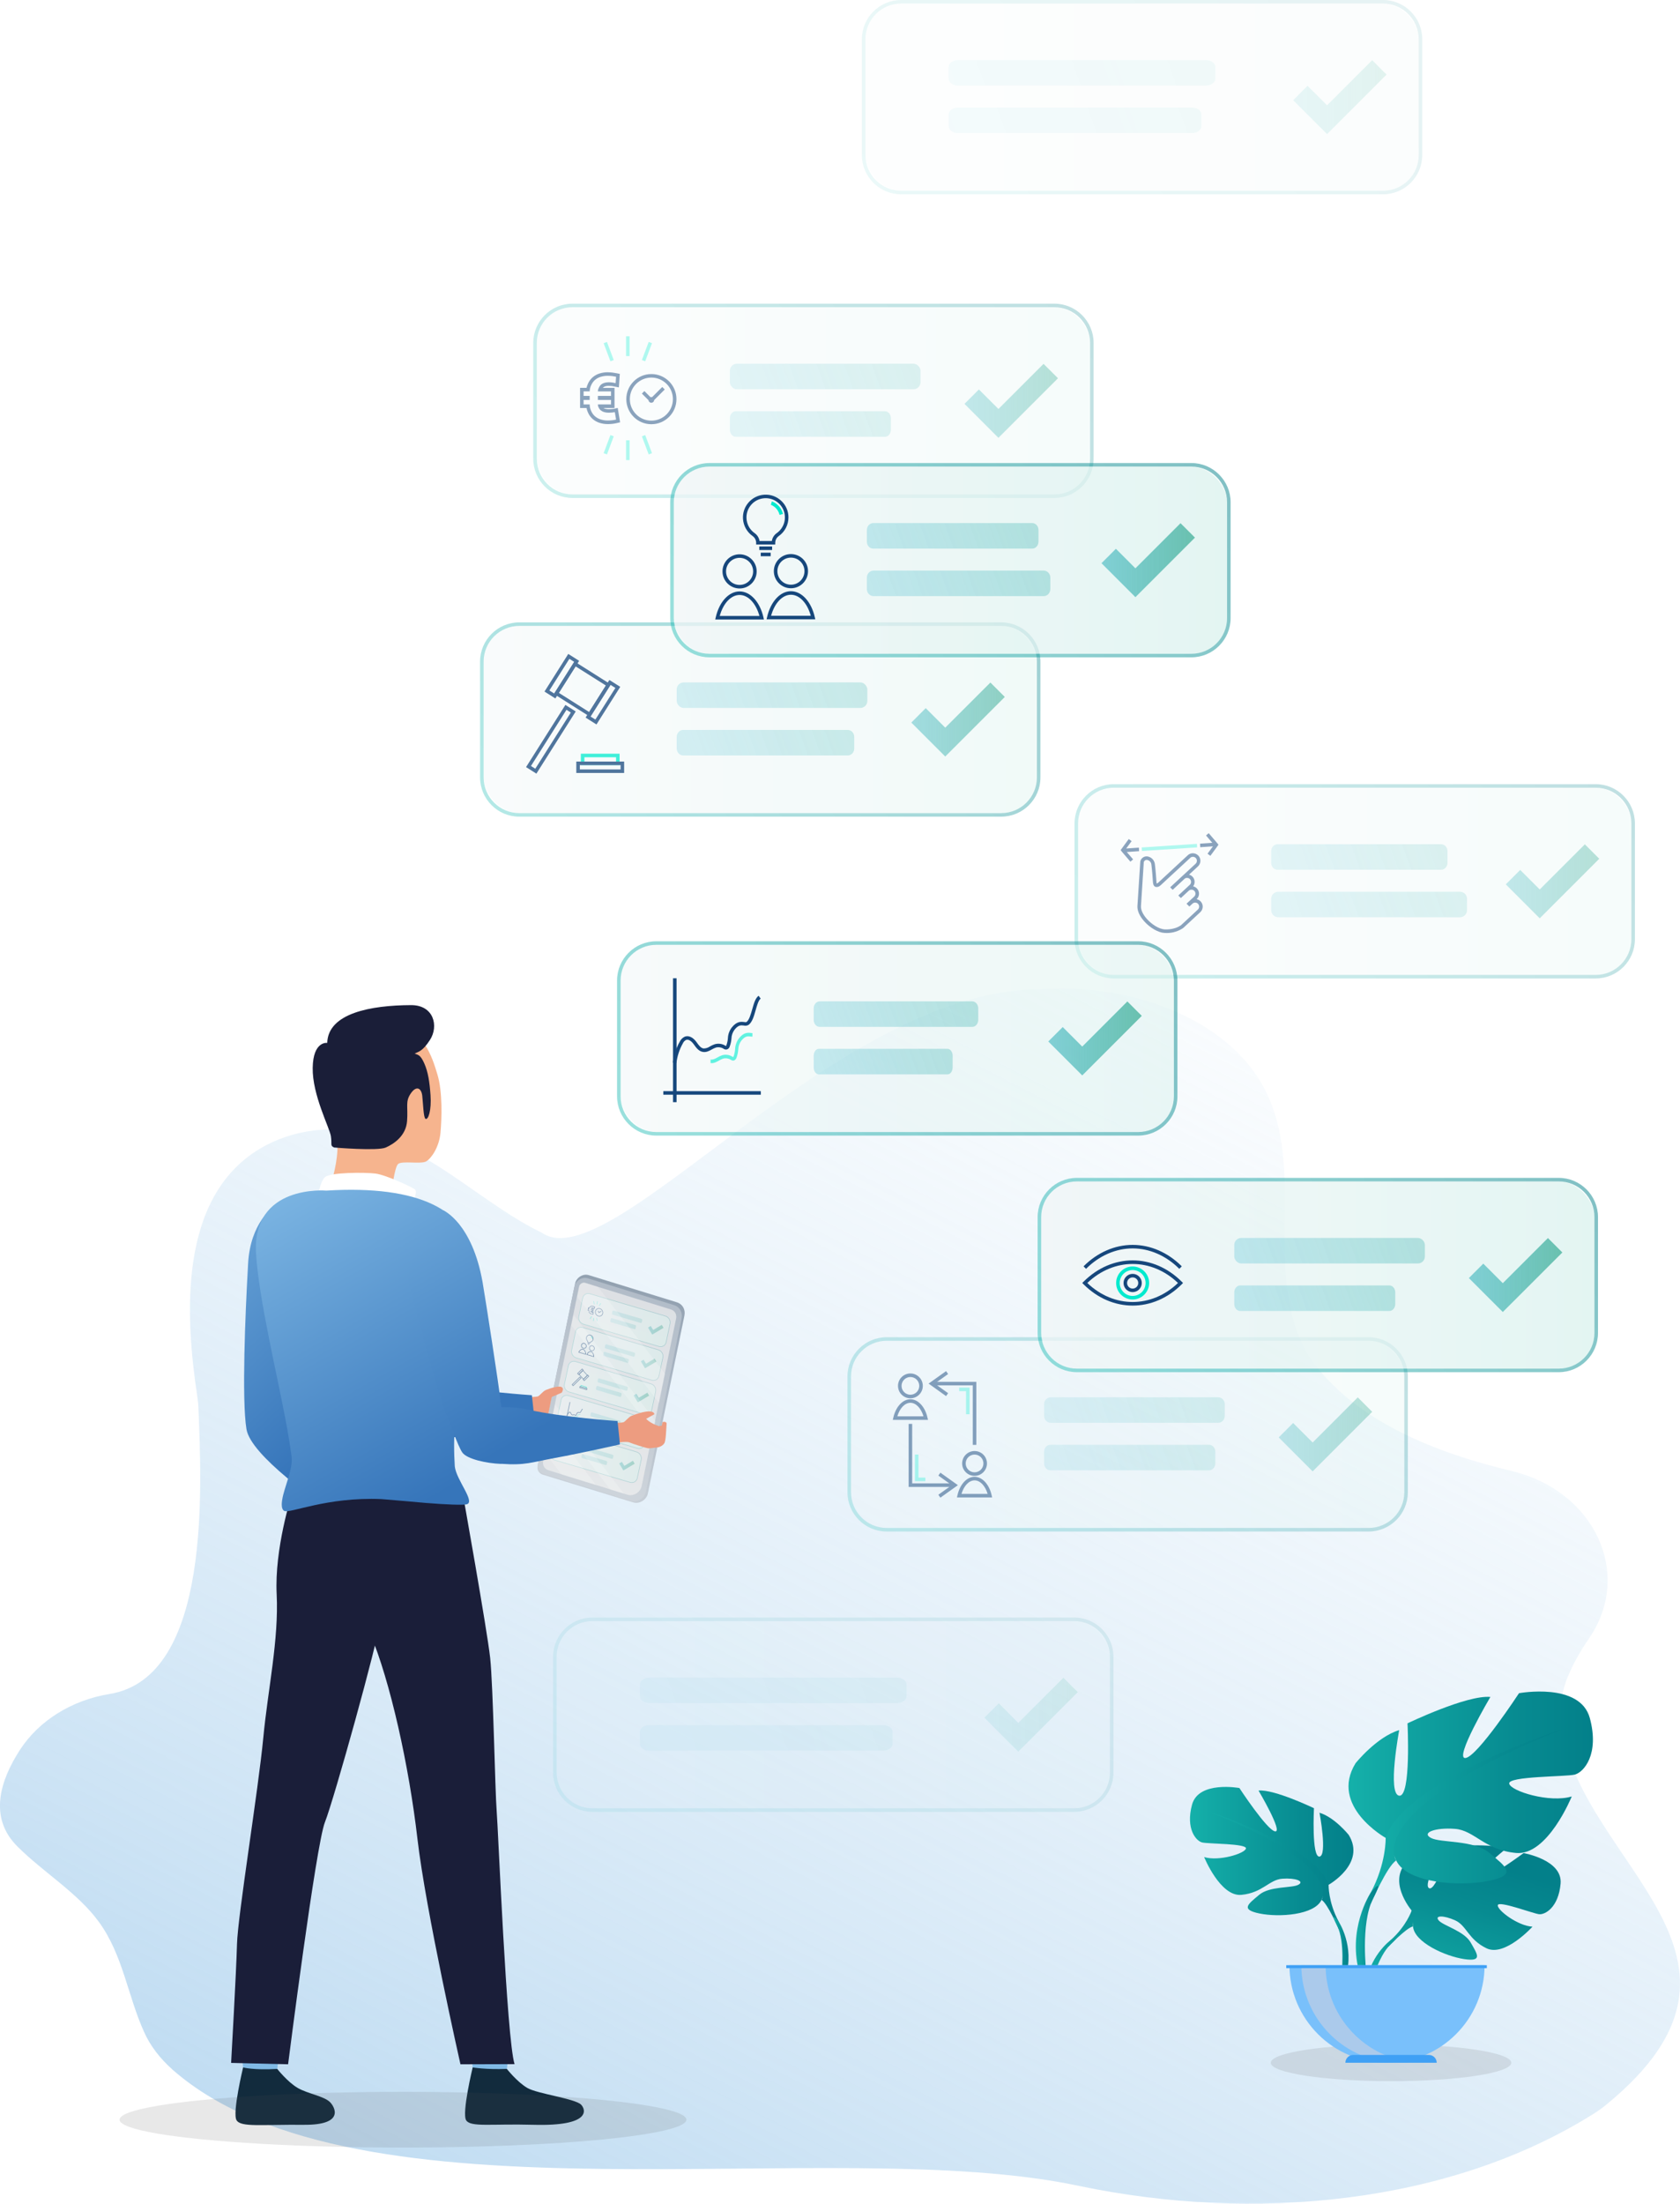 <?xml version="1.0" encoding="UTF-8"?>
<svg xmlns="http://www.w3.org/2000/svg" xmlns:xlink="http://www.w3.org/1999/xlink" id="Ebene_2" data-name="Ebene 2" viewBox="0 0 947.89 1243.08">
  <defs>
    <style>
      .cls-1 {
        fill: url(#Unbenannter_Verlauf_54-2);
      }

      .cls-2 {
        fill: url(#Unbenannter_Verlauf_15);
      }

      .cls-3 {
        fill: url(#Unbenannter_Verlauf_113-6);
      }

      .cls-4 {
        fill: url(#Unbenannter_Verlauf_113-9);
      }

      .cls-5 {
        fill: url(#Unbenannter_Verlauf_118-9);
      }

      .cls-6 {
        fill: url(#Degradado_sin_nombre_152-16);
      }

      .cls-7 {
        filter: url(#outer-glow-2);
      }

      .cls-7, .cls-8, .cls-9, .cls-10, .cls-11, .cls-12, .cls-13, .cls-14, .cls-15, .cls-16, .cls-17, .cls-18 {
        fill: none;
      }

      .cls-7, .cls-11, .cls-16 {
        opacity: .2;
      }

      .cls-8 {
        filter: url(#outer-glow-7);
      }

      .cls-19 {
        fill: #fff;
      }

      .cls-20 {
        fill: url(#Unbenannter_Verlauf_104-3);
      }

      .cls-21 {
        fill: url(#Unbenannter_Verlauf_16-8);
      }

      .cls-22 {
        fill: url(#Unbenannter_Verlauf_226-3);
      }

      .cls-23 {
        fill: url(#Unbenannter_Verlauf_118-2);
      }

      .cls-24 {
        fill: url(#Unbenannter_Verlauf_118-3);
      }

      .cls-25 {
        fill: url(#Unbenannter_Verlauf_113-3);
      }

      .cls-26 {
        fill: url(#Unbenannter_Verlauf_16-6);
      }

      .cls-27 {
        fill: url(#Unbenannter_Verlauf_113);
      }

      .cls-28 {
        fill: url(#Unbenannter_Verlauf_118-7);
      }

      .cls-29 {
        fill: url(#Unbenannter_Verlauf_113-11);
      }

      .cls-30 {
        fill: url(#Unbenannter_Verlauf_16-9);
      }

      .cls-31 {
        fill: #00eace;
      }

      .cls-32 {
        fill: url(#Unbenannter_Verlauf_16-11);
      }

      .cls-33 {
        fill: #60f2e0;
      }

      .cls-34 {
        fill: url(#Degradado_sin_nombre_152-21);
      }

      .cls-35 {
        fill: url(#Degradado_sin_nombre_152-26);
      }

      .cls-9 {
        filter: url(#outer-glow-3);
      }

      .cls-9, .cls-10, .cls-12, .cls-17 {
        opacity: .5;
      }

      .cls-10 {
        filter: url(#outer-glow-8);
      }

      .cls-36 {
        fill: url(#Degradado_sin_nombre_152-6);
      }

      .cls-11 {
        filter: url(#outer-glow-1);
      }

      .cls-37 {
        fill: url(#Unbenannter_Verlauf_16-3);
      }

      .cls-38 {
        fill: url(#Unbenannter_Verlauf_104-6);
      }

      .cls-39 {
        fill: url(#Unbenannter_Verlauf_118-5);
      }

      .cls-40 {
        fill: url(#Degradado_sin_nombre_152);
      }

      .cls-41 {
        fill: url(#Unbenannter_Verlauf_104-2);
      }

      .cls-42 {
        fill: url(#Degradado_sin_nombre_152-20);
      }

      .cls-43 {
        fill: #f6b48e;
      }

      .cls-44 {
        fill: url(#Unbenannter_Verlauf_16-14);
      }

      .cls-45 {
        fill: url(#Unbenannter_Verlauf_113-12);
      }

      .cls-46 {
        fill: url(#Degradado_sin_nombre_152-19);
      }

      .cls-47 {
        fill: url(#Unbenannter_Verlauf_16-5);
      }

      .cls-48 {
        fill: url(#Degradado_sin_nombre_152-18);
      }

      .cls-49 {
        fill: url(#Unbenannter_Verlauf_104-14);
      }

      .cls-50 {
        fill: #303987;
      }

      .cls-51 {
        fill: url(#Unbenannter_Verlauf_16-10);
      }

      .cls-52 {
        fill: url(#Degradado_sin_nombre_152-13);
      }

      .cls-53 {
        fill: url(#Degradado_sin_nombre_152-22);
      }

      .cls-54 {
        fill: url(#Unbenannter_Verlauf_118-4);
      }

      .cls-55 {
        fill: #16477c;
      }

      .cls-56 {
        fill: url(#Degradado_sin_nombre_152-28);
      }

      .cls-57 {
        fill: url(#Degradado_sin_nombre_152-15);
      }

      .cls-58 {
        fill: url(#Unbenannter_Verlauf_104-5);
      }

      .cls-59 {
        fill: url(#Unbenannter_Verlauf_104-12);
      }

      .cls-60 {
        fill: url(#Unbenannter_Verlauf_54);
      }

      .cls-61 {
        fill: url(#Unbenannter_Verlauf_113-7);
      }

      .cls-62 {
        fill: #122b3d;
      }

      .cls-63 {
        fill: url(#Degradado_sin_nombre_152-2);
      }

      .cls-64 {
        fill: url(#Unbenannter_Verlauf_104-11);
      }

      .cls-65 {
        fill: url(#Degradado_sin_nombre_152-5);
      }

      .cls-66 {
        fill: #4f4f4f;
        opacity: .13;
      }

      .cls-67 {
        fill: url(#Unbenannter_Verlauf_16-13);
      }

      .cls-68 {
        fill: url(#Degradado_sin_nombre_152-12);
      }

      .cls-69 {
        fill: url(#Degradado_sin_nombre_152-4);
      }

      .cls-70 {
        fill: url(#Unbenannter_Verlauf_113-13);
      }

      .cls-71 {
        fill: url(#Degradado_sin_nombre_152-23);
      }

      .cls-72 {
        fill: #1a1e38;
      }

      .cls-73 {
        fill: url(#Degradado_sin_nombre_152-17);
      }

      .cls-74 {
        fill: url(#Unbenannter_Verlauf_113-10);
      }

      .cls-75 {
        fill: url(#Unbenannter_Verlauf_113-2);
      }

      .cls-76 {
        fill: url(#Degradado_sin_nombre_152-10);
      }

      .cls-77 {
        fill: #f2f1f2;
        isolation: isolate;
        opacity: .67;
      }

      .cls-78 {
        fill: url(#Unbenannter_Verlauf_16-7);
      }

      .cls-79 {
        fill: #3fa0f5;
      }

      .cls-80 {
        fill: url(#Unbenannter_Verlauf_104-9);
      }

      .cls-81 {
        fill: url(#Unbenannter_Verlauf_104-8);
      }

      .cls-13 {
        filter: url(#outer-glow-5);
      }

      .cls-82 {
        fill: url(#Degradado_sin_nombre_152-25);
      }

      .cls-83 {
        fill: url(#Unbenannter_Verlauf_118-8);
      }

      .cls-14, .cls-15 {
        opacity: .75;
      }

      .cls-84 {
        fill: url(#Unbenannter_Verlauf_113-14);
      }

      .cls-85 {
        fill: url(#Unbenannter_Verlauf_113-8);
      }

      .cls-15 {
        filter: url(#outer-glow-4);
      }

      .cls-86 {
        fill: url(#Degradado_sin_nombre_152-9);
      }

      .cls-87 {
        fill: url(#Unbenannter_Verlauf_226);
      }

      .cls-88 {
        fill: url(#Unbenannter_Verlauf_226-4);
      }

      .cls-89 {
        fill: url(#Unbenannter_Verlauf_16);
      }

      .cls-90 {
        fill: url(#Unbenannter_Verlauf_113-5);
      }

      .cls-91 {
        fill: #ed9c80;
      }

      .cls-92 {
        fill: url(#Degradado_sin_nombre_152-14);
      }

      .cls-17 {
        filter: url(#outer-glow-6);
      }

      .cls-93 {
        fill: url(#Degradado_sin_nombre_152-8);
      }

      .cls-94 {
        fill: url(#Degradado_sin_nombre_152-3);
      }

      .cls-95 {
        fill: url(#Unbenannter_Verlauf_104-4);
      }

      .cls-96 {
        fill: url(#Unbenannter_Verlauf_118-6);
      }

      .cls-97 {
        fill: url(#Unbenannter_Verlauf_16-12);
      }

      .cls-98 {
        fill: url(#Unbenannter_Verlauf_16-2);
      }

      .cls-99 {
        fill: url(#Unbenannter_Verlauf_16-4);
      }

      .cls-100 {
        fill: url(#Unbenannter_Verlauf_104);
      }

      .cls-101 {
        fill: url(#Degradado_sin_nombre_152-7);
      }

      .cls-102 {
        fill: url(#Unbenannter_Verlauf_118);
      }

      .cls-103 {
        fill: url(#Unbenannter_Verlauf_113-4);
      }

      .cls-104 {
        fill: url(#Degradado_sin_nombre_152-11);
      }

      .cls-105 {
        fill: url(#Degradado_sin_nombre_152-27);
      }

      .cls-106 {
        fill: url(#Unbenannter_Verlauf_226-2);
      }

      .cls-107 {
        fill: url(#Unbenannter_Verlauf_104-10);
      }

      .cls-108 {
        fill: url(#Unbenannter_Verlauf_104-7);
      }

      .cls-109 {
        fill: #80b9e5;
      }

      .cls-110 {
        fill: #abcaeb;
      }

      .cls-18 {
        filter: url(#outer-glow-9);
      }

      .cls-111 {
        fill: url(#Unbenannter_Verlauf_104-13);
      }

      .cls-112 {
        fill: url(#Unbenannter_Verlauf_9);
      }

      .cls-113 {
        fill: #79c0fb;
      }

      .cls-114 {
        fill: url(#Degradado_sin_nombre_152-24);
      }

      .cls-115 {
        fill: url(#Unbenannter_Verlauf_12);
      }
    </style>
    <linearGradient id="Unbenannter_Verlauf_15" data-name="Unbenannter Verlauf 15" x1="869.26" y1="252.76" x2="106.36" y2="1736.81" gradientUnits="userSpaceOnUse">
      <stop offset="0" stop-color="#fff" stop-opacity="0"></stop>
      <stop offset="1" stop-color="#80b9e5"></stop>
    </linearGradient>
    <linearGradient id="Unbenannter_Verlauf_118" data-name="Unbenannter Verlauf 118" x1="813.36" y1="1130.04" x2="838.49" y2="1050.67" gradientUnits="userSpaceOnUse">
      <stop offset="0" stop-color="#15b1aa"></stop>
      <stop offset="0" stop-color="#15b1aa"></stop>
      <stop offset=".12" stop-color="#12a9a5"></stop>
      <stop offset=".68" stop-color="#078b91"></stop>
      <stop offset="1" stop-color="#03808a"></stop>
    </linearGradient>
    <linearGradient id="Unbenannter_Verlauf_118-2" data-name="Unbenannter Verlauf 118" x1="811" y1="1129.29" x2="836.12" y2="1049.92" xlink:href="#Unbenannter_Verlauf_118"></linearGradient>
    <linearGradient id="Unbenannter_Verlauf_118-3" data-name="Unbenannter Verlauf 118" x1="775.32" y1="1118" x2="800.45" y2="1038.63" xlink:href="#Unbenannter_Verlauf_118"></linearGradient>
    <linearGradient id="Unbenannter_Verlauf_118-4" data-name="Unbenannter Verlauf 118" x1="671.42" y1="1044.18" x2="763.63" y2="1044.18" xlink:href="#Unbenannter_Verlauf_118"></linearGradient>
    <linearGradient id="Unbenannter_Verlauf_118-5" data-name="Unbenannter Verlauf 118" x1="683.1" y1="1055.24" x2="755.3" y2="1055.24" xlink:href="#Unbenannter_Verlauf_118"></linearGradient>
    <linearGradient id="Unbenannter_Verlauf_118-6" data-name="Unbenannter Verlauf 118" x1="752.45" y1="1098.12" x2="760.87" y2="1098.12" xlink:href="#Unbenannter_Verlauf_118"></linearGradient>
    <linearGradient id="Unbenannter_Verlauf_118-7" data-name="Unbenannter Verlauf 118" x1="760.86" y1="1008.29" x2="898.75" y2="1008.29" xlink:href="#Unbenannter_Verlauf_118"></linearGradient>
    <linearGradient id="Unbenannter_Verlauf_118-8" data-name="Unbenannter Verlauf 118" x1="773.31" y1="1024.83" x2="881.28" y2="1024.83" xlink:href="#Unbenannter_Verlauf_118"></linearGradient>
    <linearGradient id="Unbenannter_Verlauf_118-9" data-name="Unbenannter Verlauf 118" x1="764.98" y1="1088.95" x2="777.58" y2="1088.95" xlink:href="#Unbenannter_Verlauf_118"></linearGradient>
    <filter id="outer-glow-1" filterUnits="userSpaceOnUse">
      <feOffset dx="0" dy="0"></feOffset>
      <feGaussianBlur result="blur" stdDeviation="10"></feGaussianBlur>
      <feFlood flood-color="#a9fff5" flood-opacity=".2"></feFlood>
      <feComposite in2="blur" operator="in"></feComposite>
      <feComposite in="SourceGraphic"></feComposite>
    </filter>
    <linearGradient id="Unbenannter_Verlauf_113" data-name="Unbenannter Verlauf 113" x1="314.08" y1="967.24" x2="626.24" y2="967.24" gradientUnits="userSpaceOnUse">
      <stop offset="0" stop-color="#f0f6f7"></stop>
      <stop offset="1" stop-color="#daf2ee"></stop>
    </linearGradient>
    <linearGradient id="Unbenannter_Verlauf_104" data-name="Unbenannter Verlauf 104" x1="357.35" y1="1061.9" x2="582.97" y2="872.58" gradientUnits="userSpaceOnUse">
      <stop offset="0" stop-color="#00b3ab" stop-opacity=".4"></stop>
      <stop offset="0" stop-color="#00b1aa" stop-opacity=".4"></stop>
      <stop offset="1" stop-color="#048289" stop-opacity=".5"></stop>
      <stop offset="1" stop-color="#048088" stop-opacity=".4"></stop>
    </linearGradient>
    <linearGradient id="Degradado_sin_nombre_152" data-name="Degradado sin nombre 152" x1="311.66" y1="998.58" x2="615.97" y2="888.52" gradientUnits="userSpaceOnUse">
      <stop offset="0" stop-color="#49bfda" stop-opacity=".5"></stop>
      <stop offset="1" stop-color="#68bfaa"></stop>
    </linearGradient>
    <linearGradient id="Degradado_sin_nombre_152-2" data-name="Degradado sin nombre 152" x1="325.4" y1="1018.98" x2="614.1" y2="914.56" xlink:href="#Degradado_sin_nombre_152"></linearGradient>
    <linearGradient id="Unbenannter_Verlauf_16" data-name="Unbenannter Verlauf 16" x1="515.69" y1="967.24" x2="613.48" y2="967.24" gradientUnits="userSpaceOnUse">
      <stop offset="0" stop-color="#49bfda" stop-opacity=".5"></stop>
      <stop offset="1" stop-color="#68bfaa"></stop>
    </linearGradient>
    <filter id="outer-glow-2" filterUnits="userSpaceOnUse">
      <feOffset dx="0" dy="0"></feOffset>
      <feGaussianBlur result="blur-2" stdDeviation="10"></feGaussianBlur>
      <feFlood flood-color="#a9fff5" flood-opacity=".2"></feFlood>
      <feComposite in2="blur-2" operator="in"></feComposite>
      <feComposite in="SourceGraphic"></feComposite>
    </filter>
    <linearGradient id="Unbenannter_Verlauf_113-2" data-name="Unbenannter Verlauf 113" x1="488.3" y1="54.8" x2="800.46" y2="54.8" xlink:href="#Unbenannter_Verlauf_113"></linearGradient>
    <linearGradient id="Unbenannter_Verlauf_104-2" data-name="Unbenannter Verlauf 104" x1="531.57" y1="149.46" x2="757.19" y2="-39.86" xlink:href="#Unbenannter_Verlauf_104"></linearGradient>
    <linearGradient id="Degradado_sin_nombre_152-3" data-name="Degradado sin nombre 152" x1="485.88" y1="86.14" x2="790.19" y2="-23.92" xlink:href="#Degradado_sin_nombre_152"></linearGradient>
    <linearGradient id="Degradado_sin_nombre_152-4" data-name="Degradado sin nombre 152" x1="499.62" y1="106.55" x2="788.32" y2="2.12" xlink:href="#Degradado_sin_nombre_152"></linearGradient>
    <linearGradient id="Unbenannter_Verlauf_16-2" data-name="Unbenannter Verlauf 16" x1="689.91" y1="54.8" x2="787.7" y2="54.8" xlink:href="#Unbenannter_Verlauf_16"></linearGradient>
    <linearGradient id="Unbenannter_Verlauf_12" data-name="Unbenannter Verlauf 12" x1="349.97" y1="719.58" x2="333.3" y2="928.91" gradientTransform="translate(133.85 -45.72) rotate(9.49)" gradientUnits="userSpaceOnUse">
      <stop offset="0" stop-color="#8f9ead"></stop>
      <stop offset=".14" stop-color="#a1aebd"></stop>
      <stop offset=".7" stop-color="#d2d8de"></stop>
      <stop offset="1" stop-color="#f1f2f4"></stop>
    </linearGradient>
    <linearGradient id="Unbenannter_Verlauf_9" data-name="Unbenannter Verlauf 9" x1="351" y1="627.12" x2="341" y2="859.79" gradientTransform="translate(133.85 -45.72) rotate(9.49)" gradientUnits="userSpaceOnUse">
      <stop offset="0" stop-color="#8f9ead"></stop>
      <stop offset=".14" stop-color="#a1aebd"></stop>
      <stop offset="1" stop-color="#d2d8de"></stop>
    </linearGradient>
    <linearGradient id="Unbenannter_Verlauf_113-3" data-name="Unbenannter Verlauf 113" x1="324.36" y1="256.83" x2="375.24" y2="256.83" gradientTransform="translate(69.16 394.03) rotate(16.46) skewX(4.44)" xlink:href="#Unbenannter_Verlauf_113"></linearGradient>
    <linearGradient id="Unbenannter_Verlauf_104-3" data-name="Unbenannter Verlauf 104" x1="331.26" y1="754.61" x2="373.38" y2="734.72" xlink:href="#Unbenannter_Verlauf_104"></linearGradient>
    <linearGradient id="Degradado_sin_nombre_152-5" data-name="Degradado sin nombre 152" x1="336.25" y1="259.88" x2="371.99" y2="246.96" gradientTransform="translate(69.16 394.03) rotate(16.46) skewX(4.44)" xlink:href="#Degradado_sin_nombre_152"></linearGradient>
    <linearGradient id="Degradado_sin_nombre_152-6" data-name="Degradado sin nombre 152" x1="338.28" y1="263.02" x2="368.63" y2="252.05" gradientTransform="translate(69.16 394.03) rotate(16.46) skewX(4.44)" xlink:href="#Degradado_sin_nombre_152"></linearGradient>
    <linearGradient id="Unbenannter_Verlauf_16-3" data-name="Unbenannter Verlauf 16" x1="357.22" y1="256.83" x2="373.16" y2="256.83" gradientTransform="translate(69.16 394.03) rotate(16.46) skewX(4.44)" xlink:href="#Unbenannter_Verlauf_16"></linearGradient>
    <linearGradient id="Unbenannter_Verlauf_113-4" data-name="Unbenannter Verlauf 113" x1="324.36" y1="276.28" x2="375.24" y2="276.28" gradientTransform="translate(69.16 394.03) rotate(16.46) skewX(4.44)" xlink:href="#Unbenannter_Verlauf_113"></linearGradient>
    <linearGradient id="Unbenannter_Verlauf_104-4" data-name="Unbenannter Verlauf 104" x1="327.22" y1="773.64" x2="369.34" y2="753.75" xlink:href="#Unbenannter_Verlauf_104"></linearGradient>
    <linearGradient id="Degradado_sin_nombre_152-7" data-name="Degradado sin nombre 152" x1="336.25" y1="279.34" x2="371.99" y2="266.41" gradientTransform="translate(69.16 394.03) rotate(16.46) skewX(4.44)" xlink:href="#Degradado_sin_nombre_152"></linearGradient>
    <linearGradient id="Degradado_sin_nombre_152-8" data-name="Degradado sin nombre 152" x1="338.28" y1="282.48" x2="368.63" y2="271.5" gradientTransform="translate(69.16 394.03) rotate(16.46) skewX(4.44)" xlink:href="#Degradado_sin_nombre_152"></linearGradient>
    <linearGradient id="Unbenannter_Verlauf_16-4" data-name="Unbenannter Verlauf 16" x1="357.22" y1="276.28" x2="373.16" y2="276.28" gradientTransform="translate(69.16 394.03) rotate(16.46) skewX(4.44)" xlink:href="#Unbenannter_Verlauf_16"></linearGradient>
    <linearGradient id="Unbenannter_Verlauf_113-5" data-name="Unbenannter Verlauf 113" x1="324.36" y1="295.92" x2="375.24" y2="295.92" gradientTransform="translate(69.16 394.03) rotate(16.46) skewX(4.44)" xlink:href="#Unbenannter_Verlauf_113"></linearGradient>
    <linearGradient id="Unbenannter_Verlauf_104-5" data-name="Unbenannter Verlauf 104" x1="323.14" y1="792.84" x2="365.26" y2="772.95" xlink:href="#Unbenannter_Verlauf_104"></linearGradient>
    <linearGradient id="Degradado_sin_nombre_152-9" data-name="Degradado sin nombre 152" x1="336.25" y1="298.97" x2="371.99" y2="286.04" gradientTransform="translate(69.16 394.03) rotate(16.46) skewX(4.44)" xlink:href="#Degradado_sin_nombre_152"></linearGradient>
    <linearGradient id="Degradado_sin_nombre_152-10" data-name="Degradado sin nombre 152" x1="338.28" y1="302.11" x2="368.63" y2="291.13" gradientTransform="translate(69.16 394.03) rotate(16.46) skewX(4.44)" xlink:href="#Degradado_sin_nombre_152"></linearGradient>
    <linearGradient id="Unbenannter_Verlauf_16-5" data-name="Unbenannter Verlauf 16" x1="357.22" y1="295.92" x2="373.16" y2="295.92" gradientTransform="translate(69.16 394.03) rotate(16.46) skewX(4.44)" xlink:href="#Unbenannter_Verlauf_16"></linearGradient>
    <linearGradient id="Unbenannter_Verlauf_113-6" data-name="Unbenannter Verlauf 113" x1="324.36" y1="315.55" x2="375.24" y2="315.55" gradientTransform="translate(69.16 394.03) rotate(16.46) skewX(4.44)" xlink:href="#Unbenannter_Verlauf_113"></linearGradient>
    <linearGradient id="Unbenannter_Verlauf_104-6" data-name="Unbenannter Verlauf 104" x1="319.06" y1="812.05" x2="361.18" y2="792.16" xlink:href="#Unbenannter_Verlauf_104"></linearGradient>
    <linearGradient id="Degradado_sin_nombre_152-11" data-name="Degradado sin nombre 152" x1="336.25" y1="318.6" x2="371.99" y2="305.68" gradientTransform="translate(69.16 394.03) rotate(16.46) skewX(4.44)" xlink:href="#Degradado_sin_nombre_152"></linearGradient>
    <linearGradient id="Degradado_sin_nombre_152-12" data-name="Degradado sin nombre 152" x1="338.28" y1="321.74" x2="368.63" y2="310.77" gradientTransform="translate(69.16 394.03) rotate(16.46) skewX(4.44)" xlink:href="#Degradado_sin_nombre_152"></linearGradient>
    <linearGradient id="Unbenannter_Verlauf_16-6" data-name="Unbenannter Verlauf 16" x1="357.22" y1="315.55" x2="373.16" y2="315.55" gradientTransform="translate(69.16 394.03) rotate(16.46) skewX(4.44)" xlink:href="#Unbenannter_Verlauf_16"></linearGradient>
    <linearGradient id="Unbenannter_Verlauf_113-7" data-name="Unbenannter Verlauf 113" x1="324.36" y1="335.18" x2="375.24" y2="335.18" gradientTransform="translate(69.16 394.03) rotate(16.46) skewX(4.44)" xlink:href="#Unbenannter_Verlauf_113"></linearGradient>
    <linearGradient id="Unbenannter_Verlauf_104-7" data-name="Unbenannter Verlauf 104" x1="314.99" y1="831.26" x2="357.11" y2="811.36" xlink:href="#Unbenannter_Verlauf_104"></linearGradient>
    <linearGradient id="Degradado_sin_nombre_152-13" data-name="Degradado sin nombre 152" x1="336.25" y1="338.24" x2="371.99" y2="325.31" gradientTransform="translate(69.16 394.03) rotate(16.46) skewX(4.44)" xlink:href="#Degradado_sin_nombre_152"></linearGradient>
    <linearGradient id="Degradado_sin_nombre_152-14" data-name="Degradado sin nombre 152" x1="338.28" y1="341.38" x2="368.63" y2="330.4" gradientTransform="translate(69.16 394.03) rotate(16.46) skewX(4.44)" xlink:href="#Degradado_sin_nombre_152"></linearGradient>
    <linearGradient id="Unbenannter_Verlauf_16-7" data-name="Unbenannter Verlauf 16" x1="357.22" y1="335.18" x2="373.16" y2="335.18" gradientTransform="translate(69.16 394.03) rotate(16.46) skewX(4.44)" xlink:href="#Unbenannter_Verlauf_16"></linearGradient>
    <linearGradient id="Unbenannter_Verlauf_226" data-name="Unbenannter Verlauf 226" x1="304.93" y1="802.67" x2="324.3" y2="836.81" gradientTransform="translate(-64.03 -47.88) rotate(-.07)" gradientUnits="userSpaceOnUse">
      <stop offset="0" stop-color="#80b9e5"></stop>
      <stop offset="1" stop-color="#3675ba"></stop>
    </linearGradient>
    <linearGradient id="Unbenannter_Verlauf_54" data-name="Unbenannter Verlauf 54" x1="-483.57" y1="2351.2" x2="-539.06" y2="2391.27" gradientTransform="translate(-1218.14)" gradientUnits="userSpaceOnUse">
      <stop offset="0" stop-color="#1a1e39"></stop>
      <stop offset=".97" stop-color="#17477c"></stop>
    </linearGradient>
    <linearGradient id="Unbenannter_Verlauf_54-2" data-name="Unbenannter Verlauf 54" x1="-461.69" y1="2381.49" x2="-517.18" y2="2421.56" xlink:href="#Unbenannter_Verlauf_54"></linearGradient>
    <linearGradient id="Unbenannter_Verlauf_226-2" data-name="Unbenannter Verlauf 226" x1="68.44" y1="661.47" x2="200.44" y2="796.8" gradientTransform="matrix(1,0,0,1,0,0)" xlink:href="#Unbenannter_Verlauf_226"></linearGradient>
    <linearGradient id="Unbenannter_Verlauf_226-3" data-name="Unbenannter Verlauf 226" x1="-6530.6" y1="662.1" x2="-6632.67" y2="841.98" gradientTransform="translate(-6382.94) rotate(-180) scale(1 -1)" xlink:href="#Unbenannter_Verlauf_226"></linearGradient>
    <linearGradient id="Unbenannter_Verlauf_226-4" data-name="Unbenannter Verlauf 226" x1="-6586.62" y1="632.62" x2="-6685.7" y2="807.24" gradientTransform="translate(-6382.94) rotate(-180) scale(1 -1)" xlink:href="#Unbenannter_Verlauf_226"></linearGradient>
    <filter id="outer-glow-3" filterUnits="userSpaceOnUse">
      <feOffset dx="0" dy="0"></feOffset>
      <feGaussianBlur result="blur-3" stdDeviation="10"></feGaussianBlur>
      <feFlood flood-color="#a9fff5" flood-opacity=".2"></feFlood>
      <feComposite in2="blur-3" operator="in"></feComposite>
      <feComposite in="SourceGraphic"></feComposite>
    </filter>
    <linearGradient id="Unbenannter_Verlauf_113-8" data-name="Unbenannter Verlauf 113" x1="302.87" y1="226.1" x2="615.04" y2="226.1" xlink:href="#Unbenannter_Verlauf_113"></linearGradient>
    <linearGradient id="Unbenannter_Verlauf_104-8" data-name="Unbenannter Verlauf 104" x1="346.14" y1="320.76" x2="571.77" y2="131.44" xlink:href="#Unbenannter_Verlauf_104"></linearGradient>
    <linearGradient id="Degradado_sin_nombre_152-15" data-name="Degradado sin nombre 152" x1="375.82" y1="244.85" x2="595.07" y2="165.54" xlink:href="#Degradado_sin_nombre_152"></linearGradient>
    <linearGradient id="Degradado_sin_nombre_152-16" data-name="Degradado sin nombre 152" x1="388.27" y1="264.11" x2="574.47" y2="196.76" xlink:href="#Degradado_sin_nombre_152"></linearGradient>
    <linearGradient id="Unbenannter_Verlauf_16-8" data-name="Unbenannter Verlauf 16" x1="504.48" y1="226.1" x2="602.28" y2="226.1" xlink:href="#Unbenannter_Verlauf_16"></linearGradient>
    <filter id="outer-glow-4" filterUnits="userSpaceOnUse">
      <feOffset dx="0" dy="0"></feOffset>
      <feGaussianBlur result="blur-4" stdDeviation="10"></feGaussianBlur>
      <feFlood flood-color="#a9fff5" flood-opacity=".2"></feFlood>
      <feComposite in2="blur-4" operator="in"></feComposite>
      <feComposite in="SourceGraphic"></feComposite>
    </filter>
    <linearGradient id="Unbenannter_Verlauf_113-9" data-name="Unbenannter Verlauf 113" x1="272.87" y1="405.88" x2="585.04" y2="405.88" xlink:href="#Unbenannter_Verlauf_113"></linearGradient>
    <linearGradient id="Unbenannter_Verlauf_104-9" data-name="Unbenannter Verlauf 104" x1="316.14" y1="500.54" x2="541.76" y2="311.22" xlink:href="#Unbenannter_Verlauf_104"></linearGradient>
    <linearGradient id="Degradado_sin_nombre_152-17" data-name="Degradado sin nombre 152" x1="345.82" y1="424.62" x2="565.07" y2="345.32" xlink:href="#Degradado_sin_nombre_152"></linearGradient>
    <linearGradient id="Degradado_sin_nombre_152-18" data-name="Degradado sin nombre 152" x1="356.1" y1="446.36" x2="560.74" y2="372.34" xlink:href="#Degradado_sin_nombre_152"></linearGradient>
    <linearGradient id="Unbenannter_Verlauf_16-9" data-name="Unbenannter Verlauf 16" x1="474.48" y1="405.88" x2="572.28" y2="405.88" xlink:href="#Unbenannter_Verlauf_16"></linearGradient>
    <filter id="outer-glow-5" filterUnits="userSpaceOnUse">
      <feOffset dx="0" dy="0"></feOffset>
      <feGaussianBlur result="blur-5" stdDeviation="10"></feGaussianBlur>
      <feFlood flood-color="#a9fff5" flood-opacity=".2"></feFlood>
      <feComposite in2="blur-5" operator="in"></feComposite>
      <feComposite in="SourceGraphic"></feComposite>
    </filter>
    <linearGradient id="Unbenannter_Verlauf_113-10" data-name="Unbenannter Verlauf 113" x1="380.16" y1="315.99" x2="692.33" y2="315.99" xlink:href="#Unbenannter_Verlauf_113"></linearGradient>
    <linearGradient id="Unbenannter_Verlauf_104-10" data-name="Unbenannter Verlauf 104" x1="423.44" y1="410.65" x2="649.06" y2="221.33" xlink:href="#Unbenannter_Verlauf_104"></linearGradient>
    <linearGradient id="Degradado_sin_nombre_152-19" data-name="Degradado sin nombre 152" x1="456.43" y1="331.59" x2="654.48" y2="259.96" xlink:href="#Degradado_sin_nombre_152"></linearGradient>
    <linearGradient id="Degradado_sin_nombre_152-20" data-name="Degradado sin nombre 152" x1="462.63" y1="357.35" x2="673.85" y2="280.95" xlink:href="#Degradado_sin_nombre_152"></linearGradient>
    <linearGradient id="Unbenannter_Verlauf_16-10" data-name="Unbenannter Verlauf 16" x1="581.78" y1="315.99" x2="679.57" y2="315.99" xlink:href="#Unbenannter_Verlauf_16"></linearGradient>
    <filter id="outer-glow-6" filterUnits="userSpaceOnUse">
      <feOffset dx="0" dy="0"></feOffset>
      <feGaussianBlur result="blur-6" stdDeviation="10"></feGaussianBlur>
      <feFlood flood-color="#a9fff5" flood-opacity=".2"></feFlood>
      <feComposite in2="blur-6" operator="in"></feComposite>
      <feComposite in="SourceGraphic"></feComposite>
    </filter>
    <linearGradient id="Unbenannter_Verlauf_113-11" data-name="Unbenannter Verlauf 113" x1="608.28" y1="497.15" x2="920.45" y2="497.15" xlink:href="#Unbenannter_Verlauf_113"></linearGradient>
    <linearGradient id="Unbenannter_Verlauf_104-11" data-name="Unbenannter Verlauf 104" x1="651.56" y1="591.81" x2="877.18" y2="402.49" xlink:href="#Unbenannter_Verlauf_104"></linearGradient>
    <linearGradient id="Degradado_sin_nombre_152-21" data-name="Degradado sin nombre 152" x1="683.73" y1="513.53" x2="887.05" y2="439.99" xlink:href="#Degradado_sin_nombre_152"></linearGradient>
    <linearGradient id="Degradado_sin_nombre_152-22" data-name="Degradado sin nombre 152" x1="689.12" y1="540.36" x2="914.18" y2="458.96" xlink:href="#Degradado_sin_nombre_152"></linearGradient>
    <linearGradient id="Unbenannter_Verlauf_16-11" data-name="Unbenannter Verlauf 16" x1="809.9" y1="497.15" x2="907.69" y2="497.15" xlink:href="#Unbenannter_Verlauf_16"></linearGradient>
    <filter id="outer-glow-7" filterUnits="userSpaceOnUse">
      <feOffset dx="0" dy="0"></feOffset>
      <feGaussianBlur result="blur-7" stdDeviation="10"></feGaussianBlur>
      <feFlood flood-color="#a9fff5" flood-opacity=".2"></feFlood>
      <feComposite in2="blur-7" operator="in"></feComposite>
      <feComposite in="SourceGraphic"></feComposite>
    </filter>
    <linearGradient id="Unbenannter_Verlauf_113-12" data-name="Unbenannter Verlauf 113" x1="350.16" y1="585.77" x2="662.33" y2="585.77" xlink:href="#Unbenannter_Verlauf_113"></linearGradient>
    <linearGradient id="Unbenannter_Verlauf_104-12" data-name="Unbenannter Verlauf 104" x1="393.43" y1="680.43" x2="619.06" y2="491.11" xlink:href="#Unbenannter_Verlauf_104"></linearGradient>
    <linearGradient id="Degradado_sin_nombre_152-23" data-name="Degradado sin nombre 152" x1="427.66" y1="600.21" x2="617.81" y2="531.43" xlink:href="#Degradado_sin_nombre_152"></linearGradient>
    <linearGradient id="Degradado_sin_nombre_152-24" data-name="Degradado sin nombre 152" x1="438.42" y1="620.5" x2="600.09" y2="562.02" xlink:href="#Degradado_sin_nombre_152"></linearGradient>
    <linearGradient id="Unbenannter_Verlauf_16-12" data-name="Unbenannter Verlauf 16" x1="551.77" y1="585.77" x2="649.57" y2="585.77" xlink:href="#Unbenannter_Verlauf_16"></linearGradient>
    <filter id="outer-glow-8" filterUnits="userSpaceOnUse">
      <feOffset dx="0" dy="0"></feOffset>
      <feGaussianBlur result="blur-8" stdDeviation="10"></feGaussianBlur>
      <feFlood flood-color="#a9fff5" flood-opacity=".2"></feFlood>
      <feComposite in2="blur-8" operator="in"></feComposite>
      <feComposite in="SourceGraphic"></feComposite>
    </filter>
    <linearGradient id="Unbenannter_Verlauf_113-13" data-name="Unbenannter Verlauf 113" x1="480.16" y1="809.12" x2="792.33" y2="809.12" xlink:href="#Unbenannter_Verlauf_113"></linearGradient>
    <linearGradient id="Unbenannter_Verlauf_104-13" data-name="Unbenannter Verlauf 104" x1="523.43" y1="903.78" x2="749.06" y2="714.46" xlink:href="#Unbenannter_Verlauf_104"></linearGradient>
    <linearGradient id="Degradado_sin_nombre_152-25" data-name="Degradado sin nombre 152" x1="554.85" y1="826.22" x2="763" y2="750.93" xlink:href="#Degradado_sin_nombre_152"></linearGradient>
    <linearGradient id="Degradado_sin_nombre_152-26" data-name="Degradado sin nombre 152" x1="564.22" y1="848.66" x2="761.83" y2="777.18" xlink:href="#Degradado_sin_nombre_152"></linearGradient>
    <linearGradient id="Unbenannter_Verlauf_16-13" data-name="Unbenannter Verlauf 16" x1="681.77" y1="809.12" x2="779.57" y2="809.12" xlink:href="#Unbenannter_Verlauf_16"></linearGradient>
    <filter id="outer-glow-9" filterUnits="userSpaceOnUse">
      <feOffset dx="0" dy="0"></feOffset>
      <feGaussianBlur result="blur-9" stdDeviation="10"></feGaussianBlur>
      <feFlood flood-color="#a9fff5" flood-opacity=".2"></feFlood>
      <feComposite in2="blur-9" operator="in"></feComposite>
      <feComposite in="SourceGraphic"></feComposite>
    </filter>
    <linearGradient id="Unbenannter_Verlauf_113-14" data-name="Unbenannter Verlauf 113" x1="587.46" y1="719.23" x2="899.62" y2="719.23" xlink:href="#Unbenannter_Verlauf_113"></linearGradient>
    <linearGradient id="Unbenannter_Verlauf_104-14" data-name="Unbenannter Verlauf 104" x1="630.73" y1="813.89" x2="856.35" y2="624.57" xlink:href="#Unbenannter_Verlauf_104"></linearGradient>
    <linearGradient id="Degradado_sin_nombre_152-27" data-name="Degradado sin nombre 152" x1="660.41" y1="737.98" x2="879.66" y2="658.67" xlink:href="#Degradado_sin_nombre_152"></linearGradient>
    <linearGradient id="Degradado_sin_nombre_152-28" data-name="Degradado sin nombre 152" x1="672.85" y1="757.24" x2="859.05" y2="689.89" xlink:href="#Degradado_sin_nombre_152"></linearGradient>
    <linearGradient id="Unbenannter_Verlauf_16-14" data-name="Unbenannter Verlauf 16" x1="789.07" y1="719.23" x2="886.86" y2="719.23" xlink:href="#Unbenannter_Verlauf_16"></linearGradient>
  </defs>
  <g id="Ebene_3" data-name="Ebene 3">
    <path id="Zeichenfläche_1_Kopie" data-name="Zeichenfläche 1 Kopie" class="cls-2" d="m884.21,946.7c3.19-7.76,7.38-15.36,12.53-22.74,24.67-36.27,3.07-82.93-43.9-94.2-43.96-10.55-85.36-27.65-110.49-59.32-2.19-2.75-4.07-5.57-5.63-8.47-24.49-45.3.99-103.1-23.84-148.86-21.03-38.74-74.81-58.34-124.34-55.21-1.32.08-2.64.14-3.98.15-114.94,2.06-239.9,164.15-278.81,137.34-32.11-15.5-60.15-45.01-95.49-55.15-21.49-6.16-45.37-3.31-63.92,7.91-45.63,27.62-41.97,93.76-34.99,139.78.32,2.15.54,4.29.62,6.46,1.56,42.45,7.94,151.73-50.16,161.17-21.36,3.48-39.81,15.04-50.47,31.39-11.25,17.3-18,38.37-1.39,54.75,14.73,14.66,33.94,26.05,45.89,42.49,13.55,18.65,16.21,41.67,25.49,62.09,3.36,7.59,8.83,14.8,16.17,21.33,105.08,91.87,370.71,35.23,511.79,65.54,97.2,20.26,207.76,10.77,289.95-40.84,2.66-1.68,5.12-3.47,7.37-5.35,100.56-82.63-12.66-134.41-25.32-210.98-1.71-9.8-.72-19.7,2.93-29.31h-.02Z"></path>
    <g>
      <ellipse class="cls-66" cx="784.85" cy="1163.59" rx="67.85" ry="10.37"></ellipse>
      <g>
        <g>
          <path class="cls-102" d="m796.49,1077.71s-15.2-17.74-.94-29c0,0,10.42-6.31,18.92-5.8,0,0-12.04,20.19-8.14,22.2,3.89,2.01,11.79-23.46,11.79-23.46,0,0,23.71-2.3,31.34,1.37,0,0-20.27,16.59-16,17.58,4.27.99,26.17-15.29,26.17-15.29,0,0,22.07,3.76,20.89,17.22-1.18,13.46-8.78,17.62-12.12,17.26-3.34-.36-22.89-7.82-23.32-5.08-.43,2.74,11.34,11.69,19.58,12.11,0,0-15.56,17.16-25.9,12.21-10.34-4.95-11.22-12.8-17.67-15.75-6.45-2.94-11.95-2.94-9.29.07,2.66,3,14.33,5.92,18.01,12.44,3.69,6.52,6.99,10.92-3.71,9.31-10.7-1.61-28.09-9.44-28.85-18.4l-.76-8.96Z"></path>
          <g>
            <path class="cls-23" d="m869.68,1062.88s-59.94-2.31-73.18,14.83c0,0-2.93,8.77-11.94,16.75l-1.4,3.83s10.39-10.95,14.1-11.61c0,0-5.81-21.24,72.42-23.8Z"></path>
            <path class="cls-24" d="m784.56,1094.46s-12.87,9.52-13.76,26.52l2.34.21s4.11-17.58,11.54-24.45c7.43-6.87-.11-2.27-.11-2.27Z"></path>
          </g>
        </g>
        <g>
          <path class="cls-54" d="m749.61,1063.2s21.32-11.94,11.37-28.14c0,0-7.96-9.95-16.49-12.51,0,0,4.55,24.16,0,24.73-4.55.57-3.13-27.29-3.13-27.29,0,0-22.46-10.8-31.27-9.95,0,0,13.93,23.59,9.38,23.02-4.55-.57-20.18-24.45-20.18-24.45,0,0-23.02-4.26-26.72,9.38-3.7,13.64,2.27,20.47,5.69,21.32,3.41.85,25.3.57,24.73,3.41-.57,2.84-15.35,7.39-23.59,4.83,0,0,9.1,22.46,21.03,21.32,11.94-1.14,15.63-8.53,23.02-9.1,7.39-.57,12.79,1.42,9.1,3.41-3.7,1.99-16.2.65-22.17,5.73-5.97,5.07-10.8,8.2.28,10.48,11.09,2.27,30.98.85,34.96-7.67l3.98-8.53Z"></path>
          <g>
            <path class="cls-39" d="m683.1,1022.27s59.69,19.33,66.52,40.93c0,0-.28,9.66,5.69,20.75v4.26s-6.25-14.5-9.66-16.49c0,0,13.36-18.76-62.54-49.46Z"></path>
            <path class="cls-96" d="m755.3,1083.95s9.21,13.98,3.96,31l-2.37-.64s2.3-18.74-2.52-28.17c-4.82-9.43.93-2.19.93-2.19Z"></path>
          </g>
        </g>
        <g>
          <path class="cls-28" d="m781.81,1036.73s-31.88-17.85-17-42.08c0,0,11.9-14.88,24.65-18.7,0,0-6.8,36.13,0,36.98,6.8.85,4.68-40.81,4.68-40.81,0,0,33.58-16.15,46.76-14.88,0,0-20.83,35.28-14.03,34.43,6.8-.85,30.18-36.55,30.18-36.55,0,0,34.43-6.38,39.96,14.03,5.53,20.4-3.4,30.6-8.5,31.88-5.1,1.28-37.83.85-36.98,5.1.85,4.25,22.95,11.05,35.28,7.23,0,0-13.6,33.58-31.45,31.88-17.85-1.7-23.38-12.75-34.43-13.6-11.05-.85-19.13,2.13-13.6,5.1,5.53,2.98,24.23.97,33.15,8.56,8.93,7.59,16.15,12.26-.42,15.66-16.58,3.4-46.33,1.28-52.28-11.48l-5.95-12.75Z"></path>
          <g>
            <path class="cls-83" d="m881.28,975.52s-89.26,28.9-99.46,61.21c0,0,.43,14.45-8.5,31.03v6.38s9.35-21.68,14.45-24.65c0,0-19.98-28.05,93.51-73.96Z"></path>
            <path class="cls-5" d="m773.31,1067.76s-13.77,20.9-5.92,46.35l3.54-.95s-3.44-28.03,3.76-42.12c7.2-14.1-1.39-3.27-1.39-3.27Z"></path>
          </g>
        </g>
        <path class="cls-113" d="m782.58,1163.59c30.4,0,55.05-24.65,55.05-55.05h-110.1c0,30.4,24.65,55.05,55.05,55.05Z"></path>
        <path class="cls-110" d="m796.13,1163.17c-2.24.28-4.52.42-6.84.42-30.4,0-55.05-24.65-55.05-55.05h13.68c0,28.09,21.03,51.26,48.21,54.63Z"></path>
        <rect class="cls-79" x="725.73" y="1108.54" width="113.16" height="1.69"></rect>
        <path class="cls-79" d="m759.08,1163.59h51.54c0-2.44-1.98-4.41-4.41-4.41h-42.71c-2.44,0-4.41,1.98-4.41,4.41h0Z"></path>
      </g>
    </g>
    <g class="cls-11">
      <g class="cls-12">
        <rect class="cls-27" x="314.08" y="914.44" width="312.17" height="105.61" rx="20.14" ry="20.14"></rect>
      </g>
      <path class="cls-100" d="m606.1,914.44c11.12,0,20.14,9.02,20.14,20.14v65.32c0,11.12-9.02,20.14-20.14,20.14h-271.89c-11.12,0-20.14-9.02-20.14-20.14v-65.32c0-11.12,9.02-20.14,20.14-20.14h271.89m0-2h-271.89c-12.21,0-22.14,9.93-22.14,22.14v65.32c0,12.21,9.93,22.14,22.14,22.14h271.89c12.21,0,22.14-9.93,22.14-22.14v-65.32c0-12.21-9.93-22.14-22.14-22.14h0Z"></path>
      <g class="cls-12">
        <path class="cls-40" d="m366.5,946.32h139.52c3.04,0,5.51,1.76,5.51,3.94v6.53c0,2.17-2.47,3.94-5.51,3.94h-139.52c-3.04,0-5.51-1.76-5.51-3.94v-6.53c0-2.17,2.47-3.94,5.51-3.94Z"></path>
        <path class="cls-63" d="m366.21,973.11h132.22c2.88,0,5.22,1.76,5.22,3.94v6.53c0,2.17-2.34,3.94-5.22,3.94h-132.22c-2.88,0-5.22-1.76-5.22-3.94v-6.53c0-2.17,2.34-3.94,5.22-3.94Z"></path>
      </g>
      <polygon class="cls-89" points="582.67 979.97 574.53 988.1 566.4 979.97 555.39 968.95 563.52 960.82 574.53 971.84 600 946.38 608.13 954.51 582.67 979.97"></polygon>
    </g>
    <g class="cls-7">
      <g class="cls-12">
        <rect class="cls-75" x="488.3" y="2" width="312.17" height="105.61" rx="20.14" ry="20.14"></rect>
      </g>
      <path class="cls-41" d="m780.32,2c11.12,0,20.14,9.02,20.14,20.14v65.32c0,11.12-9.02,20.14-20.14,20.14h-271.89c-11.12,0-20.14-9.02-20.14-20.14V22.14c0-11.12,9.02-20.14,20.14-20.14h271.89m0-2h-271.89c-12.21,0-22.14,9.93-22.14,22.14v65.32c0,12.21,9.93,22.14,22.14,22.14h271.89c12.21,0,22.14-9.93,22.14-22.14V22.14c0-12.21-9.93-22.14-22.14-22.14h0Z"></path>
      <g class="cls-12">
        <path class="cls-94" d="m540.72,33.88h139.52c3.04,0,5.51,1.76,5.51,3.94v6.53c0,2.17-2.47,3.94-5.51,3.94h-139.52c-3.04,0-5.51-1.76-5.51-3.94v-6.53c0-2.17,2.47-3.94,5.51-3.94Z"></path>
        <path class="cls-69" d="m540.43,60.67h132.22c2.88,0,5.22,1.76,5.22,3.94v6.53c0,2.17-2.34,3.94-5.22,3.94h-132.22c-2.88,0-5.22-1.76-5.22-3.94v-6.53c0-2.17,2.34-3.94,5.22-3.94Z"></path>
      </g>
      <polygon class="cls-98" points="756.89 67.54 748.75 75.67 740.62 67.54 729.61 56.52 737.74 48.39 748.75 59.4 774.22 33.94 782.35 42.07 756.89 67.54"></polygon>
    </g>
    <g>
      <g>
        <path class="cls-115" d="m386.16,742.11c.71-3.43-1.06-6.51-4.3-7.51l-49.7-15.33c-2.64-.83-5.86.65-7.19,3.33-.23.47-.4.95-.49,1.44l-21.12,102.73c-.46,2.28.69,4.32,2.82,5.03l51.18,15.71c3.39,1.04,7.45-1.46,8.18-5.04l20.63-100.35Z"></path>
        <path class="cls-112" d="m384.56,743.67l-20.1,97.78c-.76,3.71-4.98,6.31-8.49,5.22l-49.71-15.36c-2.14-.66-3.3-2.69-2.84-4.95l20.69-100.66c.57-2.76,3.35-4.93,6.2-4.84.46.01.91.09,1.34.22l48.62,15.11c3.23,1,4.98,4.07,4.28,7.49Z"></path>
        <path class="cls-77" d="m330.39,723.71l6.92,2.17h0l41.35,12.81c2.16.73,3.31,2.82,2.8,5.14l-19.43,94.52c-.59,2.88-3.48,5.15-6.47,5.07-.5-.01-.97-.09-1.42-.23l-2.25-.7-7.68-2.37-8.04-2.5-19.46-6.02-7.25-2.25c-2.24-.67-3.47-2.78-2.99-5.14l20.23-98.44c.15-.73.65-1.4,1.34-1.82.76-.46,1.65-.55,2.36-.23Z"></path>
        <g class="cls-12">
          <g>
            <path class="cls-25" d="m371.85,759.38l-42.63-12.59c-1.74-.52-2.85-2.37-2.48-4.14l2.21-10.42c.38-1.77,2.1-2.79,3.84-2.28l42.63,12.59c1.74.52,2.85,2.37,2.48,4.14l-2.21,10.42c-.38,1.77-2.1,2.79-3.84,2.28Z"></path>
            <path class="cls-20" d="m331.88,729.81c.3,0,.6.04.91.13l42.63,12.59c1.74.52,2.85,2.37,2.48,4.14l-2.21,10.42c-.31,1.46-1.53,2.41-2.93,2.41-.3,0-.6-.04-.91-.13l-42.63-12.59c-1.74-.52-2.85-2.37-2.48-4.14l2.21-10.42c.31-1.46,1.53-2.41,2.93-2.41m0-.33h0c-1.58,0-2.92,1.1-3.25,2.67l-2.21,10.42c-.41,1.93.8,3.96,2.7,4.52l42.63,12.59c.33.1.67.15,1,.15,1.58,0,2.92-1.1,3.25-2.67l2.21-10.42c.41-1.93-.8-3.96-2.7-4.52l-42.63-12.59c-.33-.1-.67-.15-1-.15h0Z"></path>
          </g>
          <g id="Ebene_1-2" data-name="Ebene 1">
            <g id="Gruppe_596" data-name="Gruppe 596">
              <polygon id="Rechteck_1242" data-name="Rechteck 1242" class="cls-33" points="334.86 733.99 335.18 733.97 335.43 735.77 335.11 735.8 334.86 733.99"></polygon>
              <polygon id="Rechteck_1243" data-name="Rechteck 1243" class="cls-33" points="337.92 736.51 338.87 735.06 339.14 735.26 338.19 736.71 337.92 736.51"></polygon>
              <polygon id="Rechteck_1244" data-name="Rechteck 1244" class="cls-33" points="336.97 733.96 337.29 734.05 336.91 735.83 336.6 735.74 336.97 733.96"></polygon>
            </g>
            <g id="Gruppe_597" data-name="Gruppe 597">
              <polygon id="Rechteck_1245" data-name="Rechteck 1245" class="cls-33" points="336.46 743.37 336.78 743.35 337.04 745.15 336.72 745.18 336.46 743.37"></polygon>
              <polygon id="Rechteck_1246" data-name="Rechteck 1246" class="cls-33" points="332.76 743.89 333.71 742.44 333.98 742.64 333.03 744.09 332.76 743.89"></polygon>
              <polygon id="Rechteck_1247" data-name="Rechteck 1247" class="cls-33" points="334.99 743.31 335.3 743.41 334.92 745.19 334.61 745.09 334.99 743.31"></polygon>
            </g>
            <path id="Pfad_2309" data-name="Pfad 2309" class="cls-55" d="m334.61,737.04c.12.04.24.08.36.13.11.05.23.11.35.17l-.16.56c-.1-.05-.28-.14-.28-.14-.1-.05-.21-.08-.31-.11-.13-.04-.27-.06-.4-.06-.12,0-.23.03-.33.08-.1.06-.19.14-.26.24-.07.08-.12.18-.14.28l1.16.34-.09.4-1.16-.34-.08.36,1.16.34-.09.4-1.16-.34c-.02.1-.02.21.01.31.02.11.07.22.14.31.07.1.16.18.27.24.12.07.25.13.38.17.18.05.37.09.55.11l-.03.7c-.12,0-.24-.02-.36-.04-.13-.02-.25-.05-.37-.09-.22-.06-.43-.16-.63-.29-.17-.11-.33-.26-.45-.44-.12-.17-.2-.37-.23-.57-.05-.21-.05-.42,0-.63l-.54-.16.09-.4.54.16.08-.36-.54-.16.09-.41.54.16c.05-.2.13-.37.26-.53.11-.15.26-.28.43-.36.17-.08.36-.13.56-.13.22,0,.44.03.66.09m.07-.32c-.25-.08-.5-.11-.76-.11-.24,0-.47.06-.68.16-.21.11-.39.26-.54.45-.08.1-.15.22-.21.34l-.57-.17-.38,1.81.57.17c0,.14.01.29.04.43.05.25.14.49.29.71.15.21.33.39.54.53.22.15.47.26.72.33.14.04.27.07.41.1.13.02.27.04.4.04l.3.02v-.31s.05-.7.05-.7l.02-.35-.34-.02c-.16-.02-.32-.06-.48-.1-.1-.03-.2-.07-.3-.13-.05-.03-.1-.07-.14-.11l.98.29.38-1.81-1.03-.31s.03-.02.05-.03c.06-.03.13-.05.21-.05.1,0,.2.02.3.05.09.03.18.06.26.1.03.02.19.09.27.14l.33.17.1-.35.16-.56.08-.27-.26-.14c-.12-.07-.25-.12-.37-.18-.13-.06-.26-.11-.4-.15h0Z"></path>
            <g id="Gruppe_598" data-name="Gruppe 598">
              <path id="Pfad_2310" data-name="Pfad 2310" class="cls-55" d="m339.38,739.75l-.17-.29-1.09.65s-.04-.02-.06-.03c-.03,0-.05-.01-.08,0l-.42-.71-.27.16.46.77c-.02.14.09.28.23.31.13.02.24-.05.28-.18l1.14-.67h0Z"></path>
              <path id="Pfad_2311" data-name="Pfad 2311" class="cls-55" d="m337.54,742.53c-1.23-.36-2-1.67-1.74-2.91s1.47-1.96,2.7-1.6,2,1.67,1.74,2.91c-.27,1.24-1.47,1.96-2.7,1.6Zm.89-4.19c-1.05-.31-2.09.3-2.32,1.37-.23,1.07.44,2.19,1.49,2.5s2.09-.3,2.32-1.37c.23-1.07-.44-2.19-1.49-2.5Z"></path>
            </g>
          </g>
          <g class="cls-12">
            <path class="cls-65" d="m346.25,739.32l15.63,4.62c.34.1.56.46.48.81l-.22,1.04c-.07.35-.41.55-.75.45l-15.63-4.62c-.34-.1-.56-.46-.48-.81l.22-1.04c.07-.35.41-.55.75-.45Z"></path>
            <path class="cls-36" d="m345.25,743.57l13.2,3.9c.29.09.46.43.39.78l-.22,1.04c-.07.35-.37.56-.65.47l-13.2-3.9c-.29-.09-.46-.43-.39-.78l.22-1.04c.07-.35.37-.56.65-.47Z"></path>
          </g>
          <polygon class="cls-37" points="369.53 751.9 367.98 752.82 366.98 751.15 365.62 748.88 367.17 747.96 368.53 750.23 373.38 747.35 374.38 749.02 369.53 751.9"></polygon>
          <g>
            <path class="cls-103" d="m367.81,778.41l-42.63-12.59c-1.74-.52-2.85-2.37-2.48-4.14l2.21-10.42c.38-1.77,2.1-2.79,3.84-2.28l42.63,12.59c1.74.52,2.85,2.37,2.48,4.14l-2.21,10.42c-.38,1.77-2.1,2.79-3.84,2.28Z"></path>
            <path class="cls-95" d="m327.84,748.84c.3,0,.6.04.91.13l42.63,12.59c1.74.52,2.85,2.37,2.48,4.14l-2.21,10.42c-.31,1.46-1.53,2.41-2.93,2.41-.3,0-.6-.04-.91-.13l-42.63-12.59c-1.74-.52-2.85-2.37-2.48-4.14l2.21-10.42c.31-1.46,1.53-2.41,2.93-2.41m0-.33h0c-1.58,0-2.92,1.1-3.25,2.67l-2.21,10.42c-.41,1.93.8,3.96,2.7,4.52l42.63,12.59c.33.1.67.15,1,.15,1.58,0,2.92-1.1,3.25-2.67l2.21-10.42c.41-1.93-.8-3.96-2.7-4.52l-42.63-12.59c-.33-.1-.67-.15-1-.15h0Z"></path>
          </g>
          <g class="cls-12">
            <path class="cls-101" d="m342.21,758.35l15.63,4.62c.34.1.56.46.48.81l-.22,1.04c-.07.35-.41.55-.75.45l-15.63-4.62c-.34-.1-.56-.46-.48-.81l.22-1.04c.07-.35.41-.55.75-.45Z"></path>
            <path class="cls-93" d="m341.21,762.6l13.2,3.9c.29.09.46.43.39.78l-.22,1.04c-.07.35-.37.56-.65.47l-13.2-3.9c-.29-.09-.46-.43-.39-.78l.22-1.04c.07-.35.37-.56.65-.47Z"></path>
          </g>
          <polygon class="cls-99" points="365.49 770.93 363.94 771.85 362.94 770.18 361.58 767.91 363.13 766.99 364.49 769.26 369.34 766.38 370.34 768.05 365.49 770.93"></polygon>
          <g>
            <path class="cls-90" d="m363.73,797.61l-42.63-12.59c-1.74-.52-2.85-2.37-2.48-4.14l2.21-10.42c.38-1.77,2.1-2.79,3.84-2.28l42.63,12.59c1.74.52,2.85,2.37,2.48,4.14l-2.21,10.42c-.38,1.77-2.1,2.79-3.84,2.28Z"></path>
            <path class="cls-58" d="m323.76,768.05c.3,0,.6.04.91.13l42.63,12.59c1.74.52,2.85,2.37,2.48,4.14l-2.21,10.42c-.31,1.46-1.53,2.41-2.93,2.41-.3,0-.6-.04-.91-.13l-42.63-12.59c-1.74-.52-2.85-2.37-2.48-4.14l2.21-10.42c.31-1.46,1.53-2.41,2.93-2.41m0-.33h0c-1.58,0-2.92,1.1-3.25,2.67l-2.21,10.42c-.41,1.93.8,3.96,2.7,4.52l42.63,12.59c.33.1.67.15,1,.15,1.58,0,2.92-1.1,3.25-2.67l2.21-10.42c.41-1.93-.8-3.96-2.7-4.52l-42.63-12.59c-.33-.1-.67-.15-1-.15h0Z"></path>
          </g>
          <g class="cls-12">
            <path class="cls-86" d="m338.13,777.56l15.63,4.62c.34.1.56.46.48.81l-.22,1.04c-.07.35-.41.55-.75.45l-15.63-4.62c-.34-.1-.56-.46-.48-.81l.22-1.04c.07-.35.41-.55.75-.45Z"></path>
            <path class="cls-76" d="m337.13,781.8l13.2,3.9c.29.09.46.43.39.78l-.22,1.04c-.07.35-.37.56-.65.47l-13.2-3.9c-.29-.09-.46-.43-.39-.78l.22-1.04c.07-.35.37-.56.65-.47Z"></path>
          </g>
          <polygon class="cls-47" points="361.41 790.14 359.86 791.06 358.86 789.39 357.51 787.12 359.06 786.2 360.41 788.46 365.26 785.59 366.26 787.26 361.41 790.14"></polygon>
          <g>
            <path class="cls-3" d="m359.65,816.82l-42.63-12.59c-1.74-.52-2.85-2.37-2.48-4.14l2.21-10.42c.38-1.77,2.1-2.79,3.84-2.28l42.63,12.59c1.74.52,2.85,2.37,2.48,4.14l-2.21,10.42c-.38,1.77-2.1,2.79-3.84,2.28Z"></path>
            <path class="cls-38" d="m319.69,787.25c.3,0,.6.04.91.13l42.63,12.59c1.74.52,2.85,2.37,2.48,4.14l-2.21,10.42c-.31,1.46-1.53,2.41-2.93,2.41-.3,0-.6-.04-.91-.13l-42.63-12.59c-1.74-.52-2.85-2.37-2.48-4.14l2.21-10.42c.31-1.46,1.53-2.41,2.93-2.41m0-.33c-1.58,0-2.92,1.1-3.25,2.67l-2.21,10.42c-.41,1.93.8,3.96,2.7,4.52l42.63,12.59c.33.1.67.15,1,.15,1.58,0,2.92-1.1,3.25-2.67l2.21-10.42c.41-1.93-.8-3.96-2.7-4.52l-42.63-12.59c-.33-.1-.67-.15-1-.15h0Z"></path>
          </g>
          <g class="cls-12">
            <path class="cls-104" d="m334.06,796.77l15.63,4.62c.34.1.56.46.48.81l-.22,1.04c-.07.35-.41.55-.75.45l-15.63-4.62c-.34-.1-.56-.46-.48-.81l.22-1.04c.07-.35.41-.55.75-.45Z"></path>
            <path class="cls-68" d="m333.05,801.01l13.2,3.9c.29.09.46.43.39.78l-.22,1.04c-.07.35-.37.56-.65.47l-13.2-3.9c-.29-.09-.46-.43-.39-.78l.22-1.04c.07-.35.37-.56.65-.47Z"></path>
          </g>
          <polygon class="cls-26" points="357.33 809.34 355.78 810.26 354.78 808.59 353.43 806.32 354.98 805.4 356.33 807.67 361.19 804.79 362.19 806.46 357.33 809.34"></polygon>
          <g>
            <path class="cls-61" d="m355.57,836.02l-42.63-12.59c-1.74-.52-2.85-2.37-2.48-4.14l2.21-10.42c.38-1.77,2.1-2.79,3.84-2.28l42.63,12.59c1.74.52,2.85,2.37,2.48,4.14l-2.21,10.42c-.38,1.77-2.1,2.79-3.84,2.28Z"></path>
            <path class="cls-108" d="m315.61,806.46c.3,0,.6.04.91.13l42.63,12.59c1.74.52,2.85,2.37,2.48,4.14l-2.21,10.42c-.31,1.46-1.53,2.41-2.93,2.41-.3,0-.6-.04-.91-.13l-42.63-12.59c-1.74-.52-2.85-2.37-2.48-4.14l2.21-10.42c.31-1.46,1.53-2.41,2.93-2.41m0-.33c-1.58,0-2.92,1.1-3.25,2.67l-2.21,10.42c-.41,1.93.8,3.96,2.7,4.52l42.63,12.59c.33.1.67.15,1,.15,1.58,0,2.92-1.1,3.25-2.67l2.21-10.42c.41-1.93-.8-3.96-2.7-4.52l-42.63-12.59c-.33-.1-.67-.15-1-.15h0Z"></path>
          </g>
          <g class="cls-12">
            <path class="cls-52" d="m329.98,815.97l15.63,4.62c.34.1.56.46.48.81l-.22,1.04c-.07.35-.41.55-.75.45l-15.63-4.62c-.34-.1-.56-.46-.48-.81l.22-1.04c.07-.35.41-.55.75-.45Z"></path>
            <path class="cls-92" d="m328.98,820.21l13.2,3.9c.29.09.46.43.39.78l-.22,1.04c-.07.35-.37.56-.65.47l-13.2-3.9c-.29-.09-.46-.43-.39-.78l.22-1.04c.07-.35.37-.56.65-.47Z"></path>
          </g>
          <polygon class="cls-78" points="353.26 828.55 351.7 829.47 350.71 827.8 349.35 825.53 350.9 824.61 352.26 826.88 357.11 824 358.11 825.67 353.26 828.55"></polygon>
          <g id="zoom-icon">
            <path id="Pfad_487" data-name="Pfad 487" class="cls-55" d="m322.03,819.1c-.07-.13-.19-.24-.32-.31h0c.32-.17.43-.6.24-.95-.07-.13-.17-.23-.3-.3.24-.21.3-.57.13-.88-.07-.12-.16-.21-.27-.28l.95-.51c.32-.18.43-.6.24-.95-.09-.17-.24-.29-.42-.35-.13-.05-.27-.05-.4-.01h0s-.03.01-.03.01c-.03.01-.06.02-.08.04l-2.7,1.46s-.02,0-.03.02h0l-.4.21s-.1.04-.15.04c0-.05,0-.09,0-.14.05-.31.16-1.2.2-1.65.03-.32-.12-.64-.39-.83-.05-.04-.11-.07-.17-.09-.27-.09-.55.03-.67.28l-1.1,3.93c-.12.41,0,.97.31,1.56.39.75,1.02,1.37,1.56,1.57h.02c.53.21,1.1.24,1.62.09h0c.06-.01.12-.03.17-.06l1.77-.96c.32-.18.43-.6.24-.95h0Zm-.4.65l-1.77.96s-.08.04-.13.04c-.18.05-.36.08-.55.07-.29,0-.58-.06-.87-.16h-.01c-.45-.17-1.01-.75-1.36-1.41-.26-.5-.37-.98-.28-1.3l1.09-3.88c.05-.11.17-.16.29-.13.22.08.37.32.33.55-.04.44-.15,1.32-.2,1.62-.04.22,0,.38.13.48.14.08.3.09.43.02.02,0,.05-.02.07-.03l.22-.12.17-.09.04-.02,2.75-1.48h0s0,0,0,0c.07-.02.14-.02.21,0h0c.09.04.17.1.21.19.05.09.06.19.04.28-.02.09-.08.17-.16.22l-1.42.77s-.02,0-.03.01l-1.25.68.17.29h0l1.28-.69c.08-.03.16-.03.24,0,.09.03.17.1.21.18.1.18.04.41-.13.5l-1.22.66h0s.17.29.17.29h0s.84-.44.84-.44c.08-.05.18-.05.27-.02h0c.19.07.3.29.25.48-.03.09-.08.17-.16.21l-.81.44.2.33.33-.18c.17-.09.39-.02.49.16,0,0,0,0,0,0,.1.19.04.41-.13.5h0Z"></path>
            <g id="Gruppe_87" data-name="Gruppe 87">
              <path id="Pfad_488" data-name="Pfad 488" class="cls-55" d="m317.54,812.96l.05-.32-1.14-.25.62-.52-.21-.26-.74.62h0s-.19.16-.19.16l.07.15h0s.02.05.02.05h0s.55,1.09.55,1.09l.28-.13-.42-.83,1.1.24Z"></path>
              <path id="Pfad_489" data-name="Pfad 489" class="cls-55" d="m323.08,813.88l-.05.32,1.14.25-.62.52.21.26.74-.62h0s.19-.17.19-.17l-.07-.15h0s0,0,0,0l-.02-.04h0s-.55-1.09-.55-1.09l-.28.14.41.83-1.1-.25Z"></path>
              <polygon id="Rechteck_211" data-name="Rechteck 211" class="cls-33" points="317.85 812.7 322.8 813.81 322.75 814.14 317.8 813.02 317.85 812.7"></polygon>
            </g>
          </g>
          <g id="Graph_Anstieg_Wachstum_Börse_rund" data-name="Graph Anstieg Wachstum Börse rund">
            <path id="Pfad_85" data-name="Pfad 85" class="cls-33" d="m327.29,797.79c-.25-.11-.62-.27-1.18.18-.26.22-.45.52-.53.86-.06.21-.15.4-.26.58-.04.06-.06.07-.07.07-.02,0-.05-.04-.07-.06h-.01c-.23-.25-.54-.39-.85-.38-.15,0-.31.03-.45.07-.22.05-.43.1-.62.02-.01,0-.02-.01-.03-.02l-.07.33h0c.27.12.53.06.78,0,.13-.04.26-.06.4-.07.24,0,.47.1.65.28h.01c.06.09.14.14.23.17.09.01.22,0,.34-.2.13-.2.22-.43.29-.66.07-.28.22-.53.43-.72.44-.35.69-.24.91-.15.05.02.11.04.16.06l.07-.32s-.09-.03-.13-.05h0Z"></path>
            <polygon id="Rechteck_19" data-name="Rechteck 19" class="cls-55" points="321.44 790.83 321.75 790.92 319.38 802.07 319.07 801.97 321.44 790.83"></polygon>
            <polygon id="Rechteck_20" data-name="Rechteck 20" class="cls-55" points="318.42 800.73 327.05 803.28 326.98 803.6 318.36 801.05 318.42 800.73"></polygon>
            <path id="Pfad_86" data-name="Pfad 86" class="cls-55" d="m320.12,798.54l-.3-.13c.22-.64.55-1.21,1-1.69.14-.18.34-.3.56-.33.36-.02.7.27.91.79l.03.08c.12.29.24.58.48.69.2.06.42.05.61-.02.15-.04.31-.06.46-.07.32,0,.64.14.88.39v.02s.05.04.07.06c.02-.02.04-.04.05-.07.11-.18.2-.38.26-.58.09-.34.27-.64.54-.86.58-.45.96-.29,1.22-.17.1.05.17.07.21.06.27-.1.52-.58.75-1,.25-.48.49-.92.82-1.05l.13.31c-.22.08-.45.5-.67.91-.26.49-.53.99-.9,1.13-.15.04-.31.02-.44-.06-.23-.1-.47-.2-.9.14-.22.18-.37.43-.44.72-.07.23-.17.45-.3.65-.07.14-.2.21-.35.2-.1-.02-.19-.08-.25-.16h-.01c-.17-.19-.4-.29-.64-.29-.14,0-.27.03-.4.06-.26.06-.53.12-.81,0-.37-.16-.52-.54-.66-.88l-.03-.08c-.12-.29-.33-.58-.58-.57-.15.03-.28.11-.36.23-.41.45-.73.99-.93,1.58h0Z"></path>
          </g>
          <g id="legal-icon">
            <g id="Gruppe_255" data-name="Gruppe 255">
              <path id="Pfad_1467" data-name="Pfad 1467" class="cls-55" d="m323.36,781.91l-.79-.86,4.67-4.56.79.86-4.67,4.56Zm-.34-.83l.33.36,4.22-4.13-.33-.36-4.22,4.13h0Z"></path>
              <path id="Pfad_1468" data-name="Pfad 1468" class="cls-55" d="m329.21,778.22l-2.78-3.02,2.44-2.38,2.78,3.02-2.44,2.39h0Zm-2.32-2.99l2.32,2.52,1.99-1.95-2.32-2.52-1.99,1.95h0Z"></path>
              <path id="Pfad_1469" data-name="Pfad 1469" class="cls-55" d="m329.62,779.06l-.83-.9,2.82-2.76.83.9-2.82,2.76Zm-.38-.87l.37.41,2.37-2.32-.37-.41-2.37,2.32Z"></path>
              <path id="Pfad_1470" data-name="Pfad 1470" class="cls-55" d="m326.48,775.65l-.83-.9,2.82-2.76.83.9-2.82,2.76h0Zm-.38-.87l.37.41,2.37-2.32-.37-.41-2.37,2.32h0Z"></path>
            </g>
            <path id="Pfad_1471" data-name="Pfad 1471" class="cls-31" d="m330.89,783.32l-3.43-1.01.22-1.03,3.43,1.01-.22,1.03h0Zm-3.05-1.24l2.8.83.08-.39-2.8-.83-.08.39Z"></path>
            <path id="Pfad_1472" data-name="Pfad 1472" class="cls-55" d="m331.14,784.15l-4.23-1.25.22-1.03,4.23,1.25-.22,1.03Zm-3.85-1.48l3.6,1.06.08-.39-3.6-1.06-.08.39Z"></path>
          </g>
          <g id="process-thinking-icon">
            <path id="Pfad_433" data-name="Pfad 433" class="cls-55" d="m329.74,757.65c-.83-.25-1.66.24-1.84,1.09s.35,1.74,1.19,1.98,1.66-.24,1.84-1.09c.18-.85-.35-1.74-1.19-1.98Zm-.58,2.76c-.66-.2-1.08-.9-.94-1.57s.79-1.06,1.46-.86,1.08.9.94,1.57h0c-.14.67-.8,1.06-1.46.86Z"></path>
            <path id="Pfad_434" data-name="Pfad 434" class="cls-55" d="m330.64,763.95c-.02-1.49-.67-2.68-1.62-2.96s-2,.41-2.61,1.71l-.09.18,4.31,1.27v-.21Zm-3.84-1.27c.55-1.05,1.4-1.59,2.16-1.37s1.29,1.18,1.35,2.41l-3.51-1.04Z"></path>
            <path id="Pfad_435" data-name="Pfad 435" class="cls-55" d="m334.28,758.98c-.83-.25-1.66.24-1.84,1.09s.35,1.74,1.19,1.98,1.66-.24,1.84-1.09h0c.18-.85-.35-1.74-1.19-1.98Zm-.58,2.76c-.66-.2-1.08-.9-.94-1.57s.79-1.06,1.46-.86,1.08.9.94,1.57h0c-.14.67-.8,1.06-1.46.86Z"></path>
            <path id="Pfad_436" data-name="Pfad 436" class="cls-55" d="m335.19,765.27c-.02-1.49-.67-2.68-1.62-2.96s-2,.41-2.61,1.71l-.09.18,4.31,1.27v-.21Zm-3.84-1.26c.55-1.05,1.4-1.6,2.16-1.37s1.29,1.18,1.35,2.41l-3.51-1.04Z"></path>
            <path id="Pfad_437" data-name="Pfad 437" class="cls-55" d="m334.45,753.94c-.32-.51-.83-.87-1.39-1-1.12-.26-2.17.47-2.34,1.62-.09.63.1,1.29.52,1.79.17.2.24.46.19.7l-.03.16,1.69.5.04-.16c.05-.24.21-.43.43-.51.62-.22,1.07-.75,1.22-1.42.12-.57,0-1.17-.32-1.68Zm-1.02,2.79c-.27.1-.47.3-.58.58l-1.09-.32c.01-.3-.09-.6-.29-.84-.65-.78-.61-1.91.1-2.53.71-.62,1.81-.49,2.46.28.65.78.61,1.91-.1,2.53-.15.13-.32.23-.51.3Z"></path>
            <polygon id="Rechteck_181" data-name="Rechteck 181" class="cls-55" points="331.63 757.46 332.76 757.8 332.7 758.12 331.56 757.78 331.63 757.46"></polygon>
            <polygon id="Rechteck_182" data-name="Rechteck 182" class="cls-55" points="331.64 758.06 332.52 758.32 332.45 758.64 331.57 758.38 331.64 758.06"></polygon>
            <path id="Pfad_438" data-name="Pfad 438" class="cls-31" d="m334.03,755.15c0-.44-.22-.87-.58-1.14l.16-.28c.45.33.73.87.74,1.42h-.32s0,0,0,0Z"></path>
          </g>
        </g>
        <g class="cls-16">
          <polygon class="cls-19" points="310.73 804.54 336.39 837.78 316.92 831.8 307.61 819.74 310.73 804.54"></polygon>
          <polygon class="cls-19" points="352.12 842.65 313.25 792.27 312.02 798.26 344.43 840.27 352.12 842.65"></polygon>
          <polygon class="cls-19" points="323.64 741.75 369.84 801.64 368.62 807.55 322.41 747.7 323.64 741.75"></polygon>
          <path class="cls-19" d="m330.39,723.71l6.92,2.17h0l37.96,49.16-3.37,16.42-46.21-59.85,1.2-5.84c.15-.73.65-1.4,1.34-1.82.7-.4,1.5-.48,2.17-.24Z"></path>
        </g>
      </g>
      <g>
        <path class="cls-91" d="m311.31,788.02l5.64-2.44s4.2-6.52-8.82-1.56c-1.94.74-3.59,3.4-4.8,3.72-1.21.32-4.8.29-4.8.29l.03,11.41s6.35-1.12,8.24-.38c.68.29.42.52,2.04,1.05l2.48-12.08Z"></path>
        <path class="cls-87" d="m234.69,811.27c13.39.96,26.98-.96,39.79-3.29,16.57-3.11,26.95-7.76,26.95-7.76l-.24-2.69.02-.06v-.13s-1.11-10.31-1.11-10.31c0,0-31.33-2.06-49.78-6.24l-15.64,30.47Z"></path>
      </g>
      <g>
        <path class="cls-50" d="m245.01,1011.58s13.39,21.32,5.15,40.46c-8.24,19.14,13.8,15.95,13.8,15.95,0,0,11.02-32.08,8.57-36.24-2.45-4.16-11.51-18.12-14.45-18.86-2.94-.73-13.07-1.31-13.07-1.31Z"></path>
        <g>
          <path class="cls-109" d="m158.13,1154.3s-1.7,12.46-1.91,14.34c-.21,1.88-18.92-1.11-18.92-1.11l-1.52-14.85s20.01-.14,22.35,1.62Z"></path>
          <path class="cls-62" d="m156.42,1167.05s5.93,7.52,11.66,10.8c5.74,3.27,14.74,4.56,18.14,7.96,2.45,2.45,8.91,12.98-14.9,12.77-23.81-.21-35.29,1.49-37.84-2.55-2.55-4.04,3.69-29.82,3.69-29.82,0,0,5.83,1.65,19.25.84Z"></path>
          <path class="cls-109" d="m287.68,1154.3s-1.7,12.46-1.91,14.34c-.21,1.88-18.92-1.11-18.92-1.11l-1.52-14.85s20.01-.14,22.35,1.62Z"></path>
          <path class="cls-62" d="m285.97,1167.05s5.93,7.52,11.66,10.8c5.74,3.27,26.83,5.96,30.22,9.35,2.45,2.45,6.52,12.3-26.99,11.37-23.8-.65-35.29,1.49-37.85-2.55-2.55-4.04,3.69-29.82,3.69-29.82,0,0,7.4,1.32,19.25.84Z"></path>
          <path class="cls-60" d="m164.43,843.78s-9.6,29.81-8.33,55.5c1.26,25.69-4.96,53.8-7.51,80.63-2.83,29.93-14.45,100.76-14.87,116.76-.42,16-3.32,66.99-3.32,66.99l32.15.78s15.73-123.92,20.78-136.56c5.05-12.64,30.12-102.7,30.96-112.82.84-10.11-49.87-71.28-49.87-71.28Z"></path>
          <path class="cls-1" d="m260.77,840.67s14.1,78.82,15.79,94.55c1.69,15.73,2.81,76.1,3.65,85.92.84,9.83,5.62,128.6,10.11,143.21l-30.52.09s-19.6-86.66-24.28-127.25c-4.72-40.88-15.32-88.86-26.69-115.8-11.37-26.95-37.4-27.59-44.39-77.6,0,0,86.87-18.97,96.34-3.11Z"></path>
        </g>
        <path class="cls-106" d="m176.41,844.86c-4.75-3.51-9.94-7.45-14.86-11.56-11.22-9.42-21.24-19.66-22.49-27.11-2.74-16.7-.6-66.34.73-89.77.04-1.41.13-2.74.21-3.98,1.33-22.14,13.23-31.95,19.19-35.55,3.04,28.78,9.89,93.76,10.45,97.1.73,4.28,6.77,70.88,6.77,70.88Z"></path>
        <path class="cls-43" d="m187.81,664s3.92-13.27,2.2-23.07c-1.72-9.79-7.59-27.43-5.39-40.65,2.2-13.22,18.86-24.24,36.49-22.53,17.63,1.71,22.77,18.61,25.71,28.41,2.94,9.79,2.45,24.73,1.71,32.81-.73,8.08-5.14,14.45-8.08,16.16-2.94,1.71-13.99-.55-15.94,1.56-1.94,2.11-3.41,14.6-3.41,14.6"></path>
        <path class="cls-19" d="m179.48,674.48s.98-7.74,3.92-10.48c2.94-2.74,22.53-2.74,28.41-2.01,5.88.73,20.37,7.49,22.28,8.92,1.92,1.43-1.86,8.86-1.86,8.86l-52.74-5.3Z"></path>
        <path class="cls-72" d="m188.54,647.3s24.49,2.08,29.14,0c4.65-2.08,11.39-6.61,12-14.94.61-8.33-1.1-10.9,2.08-15.55,3.18-4.65,6-3.06,6.49,1.35.49,4.41.68,12.37,1.84,12.95,1.56.79,3.42-4.82,2.82-13.32-.52-7.38-1.35-13.1-3.55-18-2.2-4.9-3.4-4.62-5.39-5.51,2.14-1.04,4.46-1.16,8.69-7.77,4.9-7.65,2.2-19.58-10.77-19.53-22.67.09-46.77,4.53-47.26,21.3,0,0-7.96-1.22-8.2,14.08-.25,15.3,9.55,33.79,10.28,38.57.73,4.78-.61,5.27,1.84,6.37Z"></path>
        <path class="cls-22" d="m256.6,827.21c.9,7.67,11.49,19.63,6.91,21.3-1.84.64-13.2.11-22.37-.66h-.26c-.17,0-.3-.04-.43-.04-8.14-.69-17.43-1.59-25.23-2.18-31.14-1.33-51.79,8.39-54.91,6.63-1.5-.9-1.54-3.6-1.07-6.38,1.07-6.85,6.17-17.25,5.27-24.15-.77-5.78-1.84-12.68-3.34-20.56-5.14-27.28-15.2-68.96-16.7-94.01-2.4-39.27,39.66-35.55,39.66-35.55,53.54-3.34,78.68,12.08,81.59,35.08.21,1.63.34,3.38.47,5.22,1.37,23.73-5.87,62.02-9.29,90.63-.94,7.88-.77,17-.3,24.67Z"></path>
        <path class="cls-91" d="m373.42,804.18c-1.93.43-1.79.21-1.83.21-4.75-1.52-7.06-4.03-7.06-4.03l4.67-2.59s.27-4.12-12.76.83c-1.94.74-3.6,3.4-4.81,3.72-1.21.32-4.8.28-4.8.28v11.41s6.37-1.11,8.25-.37c1.86.8,9.45,3.21,10.75,3.32.53.06,2.8-.19,5.43-.54,0,0,2.4-.42,3.59-2.33.89-1.43,1.04-7.92,1.26-11.03.07-.96-1.35-1.28-2.32-.82-.11.5-.31,1.35-.39,1.95Z"></path>
        <path class="cls-88" d="m349.73,814.79s-20.39,4.63-36.96,7.71c-12.81,2.31-16.41,4.21-29.8,3.23-.1,0-.21.04-.31.04-8.29-.31-19.28-2.75-21.84-6.46-2.56-3.71-7.55-18.38-7.55-18.38-4.2-8.65-10.53-32.13-15.87-52.12-.09-.33-.17-.63-.24-.92-2.48-9.31-4.77-17.82-6.48-23.61-.85-2.71-.74-5.58.2-8.11.77-2.27,2.26-4.28,4.35-5.71q.02-.06.06-.07c5.6-3.81,3.89-9.25,9.66-5.53.3.16,3.76-.89,4.02-.71,3.73-9.11,1.22-21.37,1.22-21.37,0,0,16.18,7.09,22.08,40.44,1.31,7.4,9.42,59.58,9.99,65.98.02.5.03.96.08,1.41,0,0,.22.74.42,1.91.05.35.06.81.1,1.26,4.81-.15,10.16.23,15.79,1.5,18.45,4.2,49.77,6.32,49.77,6.32l1.09,10.31v.13s-.01.06-.01.06l.24,2.69Z"></path>
      </g>
      <ellipse class="cls-66" cx="227.37" cy="1195.7" rx="159.91" ry="15.71"></ellipse>
    </g>
    <g>
      <g class="cls-9">
        <g class="cls-12">
          <rect class="cls-85" x="302.87" y="173.3" width="312.17" height="105.61" rx="20.14" ry="20.14"></rect>
        </g>
        <path class="cls-81" d="m594.9,173.3c11.12,0,20.14,9.02,20.14,20.14v65.32c0,11.12-9.02,20.14-20.14,20.14h-271.89c-11.12,0-20.14-9.02-20.14-20.14v-65.32c0-11.12,9.02-20.14,20.14-20.14h271.89m0-2h-271.89c-12.21,0-22.14,9.93-22.14,22.14v65.32c0,12.21,9.93,22.14,22.14,22.14h271.89c12.21,0,22.14-9.93,22.14-22.14v-65.32c0-12.21-9.93-22.14-22.14-22.14h0Z"></path>
        <g id="Ebene_1-3" data-name="Ebene 1">
          <g id="Gruppe_596-2" data-name="Gruppe 596">
            <rect id="Rechteck_1242-2" data-name="Rechteck 1242" class="cls-33" x="342.44" y="192.89" width="2" height="10.9" transform="translate(-47.77 133.18) rotate(-20.55)"></rect>
            <rect id="Rechteck_1243-2" data-name="Rechteck 1243" class="cls-33" x="359.57" y="197.33" width="10.9" height="2" transform="translate(51.18 470.51) rotate(-69.45)"></rect>
            <rect id="Rechteck_1244-2" data-name="Rechteck 1244" class="cls-33" x="353.23" y="189.69" width="2" height="11.17"></rect>
          </g>
          <g id="Gruppe_597-2" data-name="Gruppe 597">
            <rect id="Rechteck_1245-2" data-name="Rechteck 1245" class="cls-33" x="364.02" y="245.43" width="2" height="10.9" transform="translate(-64.84 144.09) rotate(-20.55)"></rect>
            <rect id="Rechteck_1246-2" data-name="Rechteck 1246" class="cls-33" x="337.99" y="249.87" width="10.9" height="2" transform="translate(-12.02 484.4) rotate(-69.45)"></rect>
            <rect id="Rechteck_1247-2" data-name="Rechteck 1247" class="cls-33" x="353.23" y="248.36" width="2" height="11.17"></rect>
          </g>
          <path id="Pfad_2309-2" data-name="Pfad 2309" class="cls-55" d="m342.98,211.99c.78,0,1.56.05,2.33.14.75.1,1.51.22,2.29.38l-.25,3.6c-.67-.13-1.88-.35-1.88-.35-.67-.09-1.34-.13-2.02-.13-.84-.01-1.67.1-2.47.34-.69.21-1.34.55-1.89,1.02-.55.53-.98,1.16-1.26,1.87-.31.59-.48,1.25-.49,1.92h7.4v2.54h-7.41v2.27h7.41v2.54h-7.4c0,.63.16,1.25.47,1.8.28.62.7,1.16,1.23,1.59.57.44,1.22.77,1.91.96.81.22,1.66.33,2.5.32,1.16-.01,2.32-.11,3.46-.29l.69,4.17c-.74.17-1.48.3-2.23.39-.78.09-1.57.13-2.36.13-1.4.02-2.79-.19-4.12-.61-1.19-.37-2.29-.99-3.23-1.8-.92-.82-1.64-1.84-2.12-2.97-.54-1.16-.82-2.41-.83-3.69h-3.44v-2.54h3.44v-2.27h-3.44v-2.55h3.44c.03-1.23.32-2.44.87-3.55.49-1.11,1.21-2.1,2.12-2.9.93-.8,2.02-1.39,3.19-1.75,1.32-.4,2.69-.6,4.07-.59m0-2c-1.59-.02-3.17.22-4.68.69-1.43.44-2.75,1.18-3.89,2.15-1.13.99-2.03,2.21-2.64,3.59-.36.75-.63,1.55-.82,2.36h-3.64v11.37h3.63c.17.86.44,1.69.8,2.49.59,1.41,1.49,2.66,2.63,3.68,1.14,1,2.48,1.75,3.93,2.21,1.53.48,3.13.72,4.74.7.87,0,1.73-.05,2.59-.15.82-.09,1.64-.24,2.45-.43l1.82-.43-.31-1.85-.69-4.17-.34-2.08-2.06.46c-1,.15-2.02.23-3.03.24-.66,0-1.31-.07-1.95-.24-.35-.09-.68-.24-.99-.43h6.22v-11.36h-6.59c.07-.1.15-.19.24-.27.35-.29.75-.5,1.18-.63.61-.18,1.24-.26,1.88-.25.57,0,1.14.04,1.71.11.23.04,1.23.22,1.81.34l2.22.43.16-2.26.25-3.6.12-1.75-1.72-.35c-.82-.17-1.64-.3-2.44-.4-.86-.11-1.72-.16-2.59-.16h0Z"></path>
          <g id="Gruppe_598-2" data-name="Gruppe 598">
            <path id="Pfad_2310-2" data-name="Pfad 2310" class="cls-55" d="m375.06,219.7l-1.41-1.41-5.73,5.73c-.14-.04-.28-.06-.42-.06-.16,0-.33.03-.48.08l-3.44-3.44-1.41,1.41,3.73,3.73c.09.88.88,1.53,1.76,1.44.79-.08,1.4-.72,1.44-1.52l5.97-5.96h-.01Z"></path>
            <path id="Pfad_2311-2" data-name="Pfad 2311" class="cls-55" d="m367.52,239.3c-7.81,0-14.15-6.34-14.15-14.15,0-7.81,6.34-14.15,14.15-14.15,7.81,0,14.15,6.34,14.15,14.15-.01,7.81-6.34,14.14-14.15,14.15Zm0-26.31c-6.71,0-12.15,5.44-12.15,12.15s5.44,12.15,12.15,12.15,12.15-5.44,12.15-12.15c0-6.71-5.44-12.14-12.15-12.15Z"></path>
          </g>
        </g>
        <g class="cls-12">
          <rect class="cls-57" x="411.81" y="205.18" width="107.56" height="14.4" rx="3.94" ry="3.94"></rect>
          <path class="cls-6" d="m415.13,231.97h84.19c1.84,0,3.32,1.76,3.32,3.94v6.53c0,2.17-1.49,3.94-3.32,3.94h-84.19c-1.84,0-3.32-1.76-3.32-3.94v-6.53c0-2.17,1.49-3.94,3.32-3.94Z"></path>
        </g>
        <polygon class="cls-21" points="571.46 238.84 563.33 246.97 555.2 238.84 544.18 227.82 552.31 219.69 563.33 230.7 588.79 205.24 596.93 213.37 571.46 238.84"></polygon>
      </g>
      <g class="cls-15">
        <g class="cls-12">
          <rect class="cls-4" x="272.87" y="353.07" width="312.17" height="105.61" rx="20.14" ry="20.14"></rect>
        </g>
        <path class="cls-80" d="m564.9,353.07c11.12,0,20.14,9.02,20.14,20.14v65.32c0,11.12-9.02,20.14-20.14,20.14h-271.89c-11.12,0-20.14-9.02-20.14-20.14v-65.32c0-11.12,9.02-20.14,20.14-20.14h271.89m0-2h-271.89c-12.21,0-22.14,9.93-22.14,22.14v65.32c0,12.21,9.93,22.14,22.14,22.14h271.89c12.21,0,22.14-9.93,22.14-22.14v-65.32c0-12.21-9.93-22.14-22.14-22.14h0Z"></path>
        <g class="cls-12">
          <rect class="cls-73" x="381.81" y="384.95" width="107.56" height="14.4" rx="3.94" ry="3.94"></rect>
          <path class="cls-48" d="m385.47,411.74h92.84c2.02,0,3.67,1.76,3.67,3.94v6.53c0,2.17-1.64,3.94-3.67,3.94h-92.84c-2.02,0-3.67-1.76-3.67-3.94v-6.53c0-2.17,1.64-3.94,3.67-3.94Z"></path>
        </g>
        <polygon class="cls-30" points="541.46 418.61 533.32 426.74 525.19 418.61 514.18 407.59 522.31 399.46 533.32 410.47 558.79 385.01 566.93 393.14 541.46 418.61"></polygon>
        <g id="legal-icon-2" data-name="legal-icon">
          <g id="Gruppe_255-2" data-name="Gruppe 255">
            <path id="Pfad_1467-2" data-name="Pfad 1467" class="cls-55" d="m302.64,436.4l-5.83-3.69,22.19-35.07,5.83,3.69-22.19,35.07Zm-3.07-4.31l2.45,1.55,20.05-31.7-2.45-1.55-20.05,31.71h0Z"></path>
            <path id="Pfad_1468-2" data-name="Pfad 1468" class="cls-55" d="m333.05,404.42l-20.52-12.98,11.59-18.32,20.52,12.98-11.59,18.33h0Zm-17.76-13.6l17.14,10.84,9.45-14.95-17.14-10.83-9.45,14.95h0Z"></path>
            <path id="Pfad_1469-2" data-name="Pfad 1469" class="cls-55" d="m336.54,408.66l-6.14-3.88,13.42-21.22,6.14,3.88-13.42,21.22Zm-3.38-4.5l2.76,1.74,11.29-17.84-2.76-1.74-11.29,17.84Z"></path>
            <path id="Pfad_1470-2" data-name="Pfad 1470" class="cls-55" d="m313.35,393.99l-6.14-3.88,13.42-21.23,6.14,3.88-13.42,21.22h0Zm-3.38-4.5l2.76,1.74,11.28-17.85-2.76-1.74-11.28,17.84h0Z"></path>
          </g>
          <path id="Pfad_1471-2" data-name="Pfad 1471" class="cls-31" d="m349.59,431.59h-21.87v-6.43h21.86v6.43h0Zm-19.86-2h17.86v-2.43h-17.86v2.43Z"></path>
          <path id="Pfad_1472-2" data-name="Pfad 1472" class="cls-55" d="m352.15,436.02h-26.99v-6.43h26.99v6.43Zm-24.99-2h22.99v-2.43h-22.99v2.43Z"></path>
        </g>
      </g>
      <g class="cls-13">
        <g class="cls-14">
          <rect class="cls-74" x="380.16" y="263.19" width="312.17" height="105.61" rx="20.14" ry="20.14"></rect>
        </g>
        <path class="cls-107" d="m672.19,263.19c11.12,0,20.14,9.02,20.14,20.14v65.32c0,11.12-9.02,20.14-20.14,20.14h-271.89c-11.12,0-20.14-9.02-20.14-20.14v-65.32c0-11.12,9.02-20.14,20.14-20.14h271.89m0-2h-271.89c-12.21,0-22.14,9.93-22.14,22.14v65.32c0,12.21,9.93,22.14,22.14,22.14h271.89c12.21,0,22.14-9.93,22.14-22.14v-65.32c0-12.21-9.93-22.14-22.14-22.14h0Z"></path>
        <g class="cls-12">
          <path class="cls-46" d="m492.65,295.06h89.75c1.96,0,3.54,1.76,3.54,3.94v6.53c0,2.17-1.59,3.94-3.54,3.94h-89.75c-1.96,0-3.54-1.76-3.54-3.94v-6.53c0-2.17,1.59-3.94,3.54-3.94Z"></path>
          <path class="cls-42" d="m492.89,321.86h95.93c2.09,0,3.79,1.76,3.79,3.94v6.53c0,2.17-1.7,3.94-3.79,3.94h-95.93c-2.09,0-3.79-1.76-3.79-3.94v-6.53c0-2.17,1.7-3.94,3.79-3.94Z"></path>
        </g>
        <polygon class="cls-51" points="648.76 328.72 640.62 336.85 632.49 328.72 621.48 317.7 629.61 309.57 640.62 320.59 666.08 295.13 674.22 303.26 648.76 328.72"></polygon>
        <g id="process-thinking-icon-2" data-name="process-thinking-icon">
          <path id="Pfad_433-2" data-name="Pfad 433" class="cls-55" d="m417.29,312.67c-5.32,0-9.64,4.32-9.64,9.64s4.32,9.64,9.64,9.64,9.64-4.32,9.64-9.64c0-5.32-4.32-9.64-9.64-9.64Zm0,17.28c-4.22,0-7.64-3.42-7.64-7.64s3.42-7.64,7.64-7.64,7.64,3.42,7.64,7.64h0c0,4.22-3.42,7.64-7.64,7.64Z"></path>
          <path id="Pfad_434-2" data-name="Pfad 434" class="cls-55" d="m430.75,348.24c-1.99-8.75-7.4-14.63-13.46-14.63s-11.47,5.88-13.46,14.63l-.28,1.22h27.47l-.27-1.22Zm-24.66-.78c1.96-7.14,6.36-11.85,11.2-11.85s9.24,4.71,11.2,11.85h-22.4Z"></path>
          <path id="Pfad_435-2" data-name="Pfad 435" class="cls-55" d="m446.26,312.55c-5.32,0-9.64,4.32-9.64,9.64s4.32,9.64,9.64,9.64,9.64-4.32,9.64-9.64h0c0-5.32-4.32-9.63-9.64-9.64Zm0,17.28c-4.22,0-7.64-3.42-7.64-7.64s3.42-7.64,7.64-7.64,7.64,3.42,7.64,7.64h0c0,4.22-3.42,7.64-7.64,7.64Z"></path>
          <path id="Pfad_436-2" data-name="Pfad 436" class="cls-55" d="m459.72,348.12c-1.99-8.75-7.4-14.63-13.46-14.63s-11.47,5.88-13.46,14.63l-.28,1.23h27.48l-.28-1.23Zm-24.66-.77c1.96-7.15,6.37-11.86,11.2-11.86s9.24,4.71,11.2,11.86h-22.4Z"></path>
          <path id="Pfad_437-2" data-name="Pfad 437" class="cls-55" d="m440.81,282.52c-2.58-2.44-6.07-3.69-9.61-3.45-7.07.45-12.44,6.55-11.99,13.62.25,3.87,2.24,7.43,5.41,9.67,1.24.87,1.99,2.29,2.02,3.81v.99h10.75l.02-.99c0-1.5.74-2.9,1.96-3.77,3.44-2.4,5.49-6.33,5.49-10.52.02-3.55-1.45-6.94-4.05-9.36Zm-2.59,18.24c-1.47,1.04-2.46,2.62-2.73,4.4h-6.94c-.29-1.79-1.29-3.39-2.78-4.43-4.9-3.45-6.07-10.22-2.62-15.11,3.45-4.9,10.22-6.07,15.11-2.62,4.9,3.45,6.07,10.22,2.62,15.11-.73,1.03-1.63,1.93-2.66,2.65Z"></path>
          <rect id="Rechteck_181-2" data-name="Rechteck 181" class="cls-55" x="428.4" y="308.25" width="7.24" height="2"></rect>
          <rect id="Rechteck_182-2" data-name="Rechteck 182" class="cls-55" x="429.23" y="311.76" width="5.59" height="2"></rect>
          <path id="Pfad_438-2" data-name="Pfad 438" class="cls-31" d="m439.84,290.44c-.6-2.59-2.44-4.72-4.92-5.7l.61-1.91c3.13,1.19,5.46,3.85,6.25,7.1l-1.93.51h-.01Z"></path>
        </g>
      </g>
      <g class="cls-17">
        <g class="cls-12">
          <rect class="cls-29" x="608.28" y="444.34" width="312.17" height="105.61" rx="20.14" ry="20.14"></rect>
        </g>
        <path class="cls-64" d="m900.31,444.34c11.12,0,20.14,9.02,20.14,20.14v65.32c0,11.12-9.02,20.14-20.14,20.14h-271.89c-11.12,0-20.14-9.02-20.14-20.14v-65.32c0-11.12,9.02-20.14,20.14-20.14h271.89m0-2h-271.89c-12.21,0-22.14,9.93-22.14,22.14v65.32c0,12.21,9.93,22.14,22.14,22.14h271.89c12.21,0,22.14-9.93,22.14-22.14v-65.32c0-12.21-9.93-22.14-22.14-22.14h0Z"></path>
        <g class="cls-12">
          <path class="cls-34" d="m720.86,476.22h92.22c2.01,0,3.64,1.76,3.64,3.94v6.53c0,2.17-1.63,3.94-3.64,3.94h-92.22c-2.01,0-3.64-1.76-3.64-3.94v-6.53c0-2.17,1.63-3.94,3.64-3.94Z"></path>
          <path class="cls-53" d="m721.27,503.01h102.41c2.23,0,4.04,1.76,4.04,3.94v6.53c0,2.17-1.81,3.94-4.04,3.94h-102.41c-2.23,0-4.04-1.76-4.04-3.94v-6.53c0-2.17,1.81-3.94,4.04-3.94Z"></path>
        </g>
        <polygon class="cls-32" points="876.88 509.88 868.74 518.01 860.61 509.88 849.6 498.86 857.73 490.73 868.74 501.74 894.2 476.28 902.34 484.41 876.88 509.88"></polygon>
        <g id="zoom-icon-2" data-name="zoom-icon">
          <path id="Pfad_487-2" data-name="Pfad 487" class="cls-55" d="m677.46,508.51c-.62-.66-1.43-1.11-2.32-1.27h0c1.73-1.59,1.83-4.28.24-6.01-.58-.63-1.34-1.07-2.18-1.26,1.2-1.64,1.07-3.91-.31-5.4-.55-.57-1.24-.99-2-1.2l5.05-4.68c1.71-1.61,1.81-4.29.23-6.02-.78-.81-1.84-1.3-2.96-1.35-.86-.04-1.7.18-2.43.64l-.02-.02-.15.14c-.16.11-.31.23-.45.36l-14.36,13.32s-.1.09-.15.14h0l-2.11,1.96c-.25.23-.55.41-.87.52-.11-.26-.17-.54-.16-.82-.11-1.92-.54-7.36-.9-10.09-.23-1.94-1.56-3.58-3.42-4.19-.37-.12-.75-.2-1.13-.22-1.75-.05-3.28,1.14-3.68,2.84l-1.62,25.11c-.17,2.65,1.19,5.73,3.82,8.68,3.32,3.71,7.86,6.34,11.34,6.56h.11c3.45.28,6.89-.53,9.85-2.32h0c.34-.18.65-.4.93-.66l9.43-8.74c1.72-1.6,1.82-4.3.22-6.02h0Zm-1.58,4.55l-9.43,8.75c-.21.2-.45.36-.72.48-.99.62-2.07,1.09-3.2,1.38-1.75.49-3.57.69-5.39.59h-.09c-2.94-.19-7.02-2.61-9.97-5.9-2.23-2.51-3.45-5.15-3.32-7.22l1.59-24.82c.18-.73.83-1.25,1.59-1.26,1.44.09,2.6,1.24,2.7,2.68.35,2.67.78,8.03.88,9.92.07,1.38.54,2.25,1.38,2.6.92.25,1.91.02,2.62-.62.13-.09.26-.2.38-.31l1.19-1.1.93-.85.19-.19,14.63-13.53h.03v-.02c.39-.23.83-.34,1.28-.32h.06c.58.04,1.12.3,1.51.72.4.44.61,1.02.58,1.61-.01.6-.27,1.17-.71,1.57l-7.56,7.01s-.09.07-.15.12l-6.65,6.18,1.41,1.41h0l6.81-6.31c.43-.3.94-.44,1.46-.41.58.03,1.12.29,1.51.72.84.91.79,2.33-.12,3.18l-6.48,6.01.03.03,1.38,1.39.03.03,4.45-4.12c.43-.41,1.01-.63,1.61-.6h.06c1.24.07,2.19,1.14,2.11,2.39-.03.58-.29,1.12-.71,1.51l-4.32,4.01,1.6,1.6,1.74-1.61c.9-.85,2.32-.81,3.17.09,0,0,.01.02.02.02.83.92.78,2.34-.12,3.19h0Z"></path>
          <g id="Gruppe_87-2" data-name="Gruppe 87">
            <path id="Pfad_488-2" data-name="Pfad 488" class="cls-55" d="m642.69,480.14l-.1-2-7.17.49,3.06-4.16-1.61-1.18-3.65,4.96h0s-.93,1.3-.93,1.3l.62.78h0l.03.05.17.21h0s4.68,5.47,4.68,5.47l1.53-1.29-3.55-4.15,6.92-.48Z"></path>
            <path id="Pfad_489-2" data-name="Pfad 489" class="cls-55" d="m677.09,475.9l.1,2,7.17-.49-3.05,4.16,1.61,1.18,3.64-4.95h0l.93-1.31-.62-.78h0l-.04-.04-.17-.21h0l-4.68-5.48-1.52,1.3,3.54,4.15-6.92.47Z"></path>
            <rect id="Rechteck_211-2" data-name="Rechteck 211" class="cls-33" x="644.22" y="477.02" width="31.19" height="2" transform="translate(-29.78 44.06) rotate(-3.74)"></rect>
          </g>
        </g>
      </g>
      <g class="cls-8">
        <g class="cls-12">
          <rect class="cls-45" x="350.16" y="532.97" width="312.17" height="105.61" rx="20.14" ry="20.14"></rect>
        </g>
        <path class="cls-59" d="m642.19,532.97c11.12,0,20.14,9.02,20.14,20.14v65.32c0,11.12-9.02,20.14-20.14,20.14h-271.89c-11.12,0-20.14-9.02-20.14-20.14v-65.32c0-11.12,9.02-20.14,20.14-20.14h271.89m0-2h-271.89c-12.21,0-22.14,9.93-22.14,22.14v65.32c0,12.21,9.93,22.14,22.14,22.14h271.89c12.21,0,22.14-9.93,22.14-22.14v-65.32c0-12.21-9.93-22.14-22.14-22.14h0Z"></path>
        <g class="cls-12">
          <path class="cls-71" d="m462.5,564.85h86.04c1.88,0,3.4,1.76,3.4,3.94v6.53c0,2.17-1.52,3.94-3.4,3.94h-86.04c-1.88,0-3.4-1.76-3.4-3.94v-6.53c0-2.17,1.52-3.94,3.4-3.94Z"></path>
          <path class="cls-114" d="m461.97,591.64h72.66c1.58,0,2.87,1.76,2.87,3.94v6.53c0,2.17-1.28,3.94-2.87,3.94h-72.66c-1.58,0-2.87-1.76-2.87-3.94v-6.53c0-2.17,1.28-3.94,2.87-3.94Z"></path>
        </g>
        <polygon class="cls-97" points="618.75 598.5 610.62 606.63 602.49 598.5 591.47 587.48 599.6 579.35 610.62 590.37 636.08 564.91 644.22 573.04 618.75 598.5"></polygon>
        <g id="Graph_Anstieg_Wachstum_Börse_rund-2" data-name="Graph Anstieg Wachstum Börse rund">
          <path id="Pfad_85-2" data-name="Pfad 85" class="cls-33" d="m423.7,582.69c-1.61-.2-4.06-.51-6.85,3.14-1.29,1.75-2.01,3.86-2.09,6.03-.1,1.33-.37,2.63-.8,3.89-.16.42-.28.52-.31.52-.1.02-.35-.15-.52-.25l-.1-.06c-1.68-1.01-3.7-1.26-5.58-.7-.92.32-1.8.73-2.63,1.23-1.26.7-2.46,1.36-3.68,1.2-.07,0-.14-.04-.22-.05v2.04h0c1.78.24,3.26-.59,4.7-1.4.73-.44,1.5-.81,2.3-1.09,1.42-.42,2.96-.23,4.24.52l.09.06c.46.34,1.02.52,1.59.49.54-.07,1.29-.42,1.77-1.75.5-1.42.8-2.9.92-4.4.03-1.79.62-3.53,1.67-4.98,2.18-2.84,3.83-2.64,5.29-2.45.34.05.69.08,1.04.09v-2c-.28,0-.56-.03-.84-.07h.01Z"></path>
          <rect id="Rechteck_19-2" data-name="Rechteck 19" class="cls-55" x="379.73" y="551.83" width="2" height="69.89"></rect>
          <rect id="Rechteck_20-2" data-name="Rechteck 20" class="cls-55" x="374.27" y="615.51" width="55" height="2"></rect>
          <path id="Pfad_86-2" data-name="Pfad 86" class="cls-55" d="m381.66,599.61l-1.99-.23c.49-4.13,1.79-8.11,3.83-11.73.6-1.3,1.65-2.34,2.95-2.92,2.12-.76,4.55.38,6.49,3.05l.3.42c1.07,1.48,2.17,3.02,3.73,3.23,1.31,0,2.58-.41,3.64-1.17.86-.5,1.76-.91,2.7-1.23,1.95-.56,4.04-.3,5.78.74l.11.07c.13.09.27.17.42.23.09-.16.17-.32.24-.49.45-1.26.73-2.58.83-3.91.08-2.17.83-4.26,2.13-6,2.88-3.69,5.4-3.37,7.08-3.15.67.09,1.09.13,1.31-.03,1.48-1.08,2.4-4.33,3.22-7.19.92-3.25,1.79-6.31,3.59-7.61l1.17,1.62c-1.24.89-2.05,3.76-2.84,6.53-.94,3.33-1.92,6.77-3.96,8.26-.82.49-1.81.63-2.74.39-1.51-.19-3.06-.39-5.24,2.4-1.08,1.45-1.68,3.2-1.72,5.01-.12,1.5-.44,2.97-.95,4.38-.22.91-.96,1.61-1.88,1.77-.61.03-1.21-.15-1.7-.52l-.1-.06c-1.26-.75-2.77-.94-4.17-.53-.8.28-1.58.64-2.31,1.07-1.49.81-3.02,1.65-4.87,1.39-2.41-.33-3.83-2.3-5.08-4.04l-.3-.41c-1.08-1.48-2.75-2.87-4.2-2.35-.84.43-1.51,1.15-1.88,2.02-1.91,3.39-3.13,7.12-3.58,10.98h-.01Z"></path>
        </g>
      </g>
      <g class="cls-10">
        <g class="cls-12">
          <rect class="cls-70" x="480.16" y="756.31" width="312.17" height="105.61" rx="20.14" ry="20.14"></rect>
        </g>
        <path class="cls-111" d="m772.19,756.31c11.12,0,20.14,9.02,20.14,20.14v65.32c0,11.12-9.02,20.14-20.14,20.14h-271.89c-11.12,0-20.14-9.02-20.14-20.14v-65.32c0-11.12,9.02-20.14,20.14-20.14h271.89m0-2h-271.89c-12.21,0-22.14,9.93-22.14,22.14v65.32c0,12.21,9.93,22.14,22.14,22.14h271.89c12.21,0,22.14-9.93,22.14-22.14v-65.32c0-12.21-9.93-22.14-22.14-22.14h0Z"></path>
        <g class="cls-12">
          <path class="cls-82" d="m592.83,788.19h94.48c2.06,0,3.73,1.76,3.73,3.94v6.53c0,2.17-1.67,3.94-3.73,3.94h-94.48c-2.06,0-3.73-1.76-3.73-3.94v-6.53c0-2.17,1.67-3.94,3.73-3.94Z"></path>
          <path class="cls-35" d="m592.63,814.98h89.54c1.95,0,3.54,1.76,3.54,3.94v6.53c0,2.17-1.58,3.94-3.54,3.94h-89.54c-1.95,0-3.54-1.76-3.54-3.94v-6.53c0-2.17,1.58-3.94,3.54-3.94Z"></path>
        </g>
        <polygon class="cls-67" points="748.75 821.85 740.62 829.98 732.49 821.85 721.47 810.83 729.6 802.7 740.62 813.71 766.08 788.25 774.22 796.38 748.75 821.85"></polygon>
        <g id="collaboration-icon">
          <path id="Pfad_270" data-name="Pfad 270" class="cls-55" d="m513.67,774.76c-3.87,0-7,3.13-7,7s3.13,7,7,7,7-3.13,7-7h0c0-3.86-3.14-6.99-7-7Zm0,12c-2.76,0-5-2.24-5-5s2.24-5,5-5,5,2.24,5,5c0,2.76-2.24,4.99-5,5Z"></path>
          <path id="Pfad_271" data-name="Pfad 271" class="cls-55" d="m523.32,799.71c-1.42-6.22-5.3-10.4-9.65-10.4s-8.24,4.18-9.65,10.4l-.28,1.22h19.86l-.28-1.22Zm-17.03-.78c1.37-4.61,4.24-7.62,7.38-7.62s6,3.01,7.38,7.62h-14.76Z"></path>
          <path id="Pfad_272" data-name="Pfad 272" class="cls-55" d="m549.86,818.51c-3.87,0-7,3.14-7,7.01,0,3.87,3.14,7,7.01,7,3.87,0,7-3.14,7-7.01,0-3.87-3.14-7-7.01-7Zm0,12.01c-2.76,0-5-2.25-5-5.01s2.25-5,5.01-5c2.76,0,5,2.24,5,5,0,2.77-2.24,5.01-5.01,5.01h0Z"></path>
          <path id="Pfad_273" data-name="Pfad 273" class="cls-55" d="m559.51,843.47c-1.41-6.23-5.29-10.41-9.65-10.41s-8.23,4.18-9.65,10.41l-.28,1.22h19.86l-.28-1.22Zm-17.03-.78c1.38-4.61,4.25-7.63,7.38-7.63s6.01,3.02,7.38,7.63h-14.76Z"></path>
          <path id="Pfad_274" data-name="Pfad 274" class="cls-55" d="m537.54,838.76h-24.87v-35.55h2v33.55h22.87v2Z"></path>
          <path id="Pfad_275" data-name="Pfad 275" class="cls-55" d="m550.86,815.03h-2v-33.55h-21.92v-2h23.92v35.55Z"></path>
          <path id="Pfad_276" data-name="Pfad 276" class="cls-55" d="m533.79,787.52l-9.86-7.05,9.86-7.03,1.16,1.63-7.58,5.4,7.58,5.42-1.16,1.63Z"></path>
          <path id="Pfad_277" data-name="Pfad 277" class="cls-55" d="m530.59,844.8l-1.16-1.63,7.58-5.4-7.58-5.42,1.16-1.62,9.86,7.04-9.86,7.03Z"></path>
          <path id="Pfad_278" data-name="Pfad 278" class="cls-33" d="m547.06,797.76h-2v-13.02h-3.87v-2h5.87v15.02Z"></path>
          <path id="Pfad_279" data-name="Pfad 279" class="cls-33" d="m522.11,835.5h-5.88v-15.01h2v13.01h3.88v2Z"></path>
        </g>
      </g>
      <g class="cls-18">
        <g class="cls-14">
          <rect class="cls-84" x="587.46" y="666.43" width="312.17" height="105.61" rx="20.14" ry="20.14"></rect>
        </g>
        <path class="cls-49" d="m879.48,666.43c11.12,0,20.14,9.02,20.14,20.14v65.32c0,11.12-9.02,20.14-20.14,20.14h-271.89c-11.12,0-20.14-9.02-20.14-20.14v-65.32c0-11.12,9.02-20.14,20.14-20.14h271.89m0-2h-271.89c-12.21,0-22.14,9.93-22.14,22.14v65.32c0,12.21,9.93,22.14,22.14,22.14h271.89c12.21,0,22.14-9.93,22.14-22.14v-65.32c0-12.21-9.93-22.14-22.14-22.14h0Z"></path>
        <g class="cls-12">
          <rect class="cls-105" x="696.39" y="698.31" width="107.56" height="14.4" rx="3.94" ry="3.94"></rect>
          <path class="cls-56" d="m699.72,725.1h84.19c1.84,0,3.32,1.76,3.32,3.94v6.53c0,2.17-1.49,3.94-3.32,3.94h-84.19c-1.84,0-3.32-1.76-3.32-3.94v-6.53c0-2.17,1.49-3.94,3.32-3.94Z"></path>
        </g>
        <polygon class="cls-44" points="856.05 731.96 847.91 740.09 839.78 731.96 828.77 720.94 836.9 712.81 847.91 723.83 873.38 698.37 881.51 706.5 856.05 731.96"></polygon>
        <g id="transparence-icon">
          <path id="Pfad_464" data-name="Pfad 464" class="cls-31" d="m639.07,714.41c-5.14,0-9.31,4.16-9.32,9.3,0,5.14,4.16,9.31,9.3,9.32,5.14,0,9.31-4.16,9.32-9.3,0,0,0,0,0,0,0-5.14-4.16-9.3-9.3-9.31Zm0,16.62c-4.04,0-7.31-3.26-7.32-7.3,0-4.04,3.26-7.31,7.3-7.32,4.04,0,7.31,3.26,7.32,7.3,0,0,0,0,0,0,0,4.03-3.27,7.3-7.3,7.31Z"></path>
          <path id="Pfad_465" data-name="Pfad 465" class="cls-55" d="m639.07,718.57c-2.84,0-5.15,2.31-5.15,5.15s2.31,5.15,5.15,5.15,5.15-2.31,5.15-5.15h0c0-2.84-2.31-5.15-5.15-5.15Zm0,8.3c-1.74,0-3.15-1.41-3.15-3.15,0-1.74,1.41-3.15,3.15-3.15,1.74,0,3.15,1.41,3.15,3.15h0c0,1.74-1.41,3.15-3.15,3.15Z"></path>
          <path id="Pfad_466" data-name="Pfad 466" class="cls-55" d="m666.79,723.01c-16.06-16.06-39.38-16.06-55.45,0l-.71.71.71.71c8.03,8.03,17.88,12.04,27.73,12.04s19.69-4.01,27.72-12.04l.71-.71-.71-.71Zm-53.31.71c14.97-14.3,36.2-14.3,51.17,0-14.97,14.3-36.2,14.3-51.17,0Z"></path>
          <path id="Pfad_467" data-name="Pfad 467" class="cls-55" d="m665.38,715.74c-7.43-7.43-16.78-11.52-26.32-11.52s-18.88,4.09-26.3,11.52l-1.41-1.41c7.79-7.81,17.64-12.11,27.71-12.11s19.92,4.3,27.73,12.11l-1.41,1.41Z"></path>
        </g>
      </g>
    </g>
  </g>
</svg>

